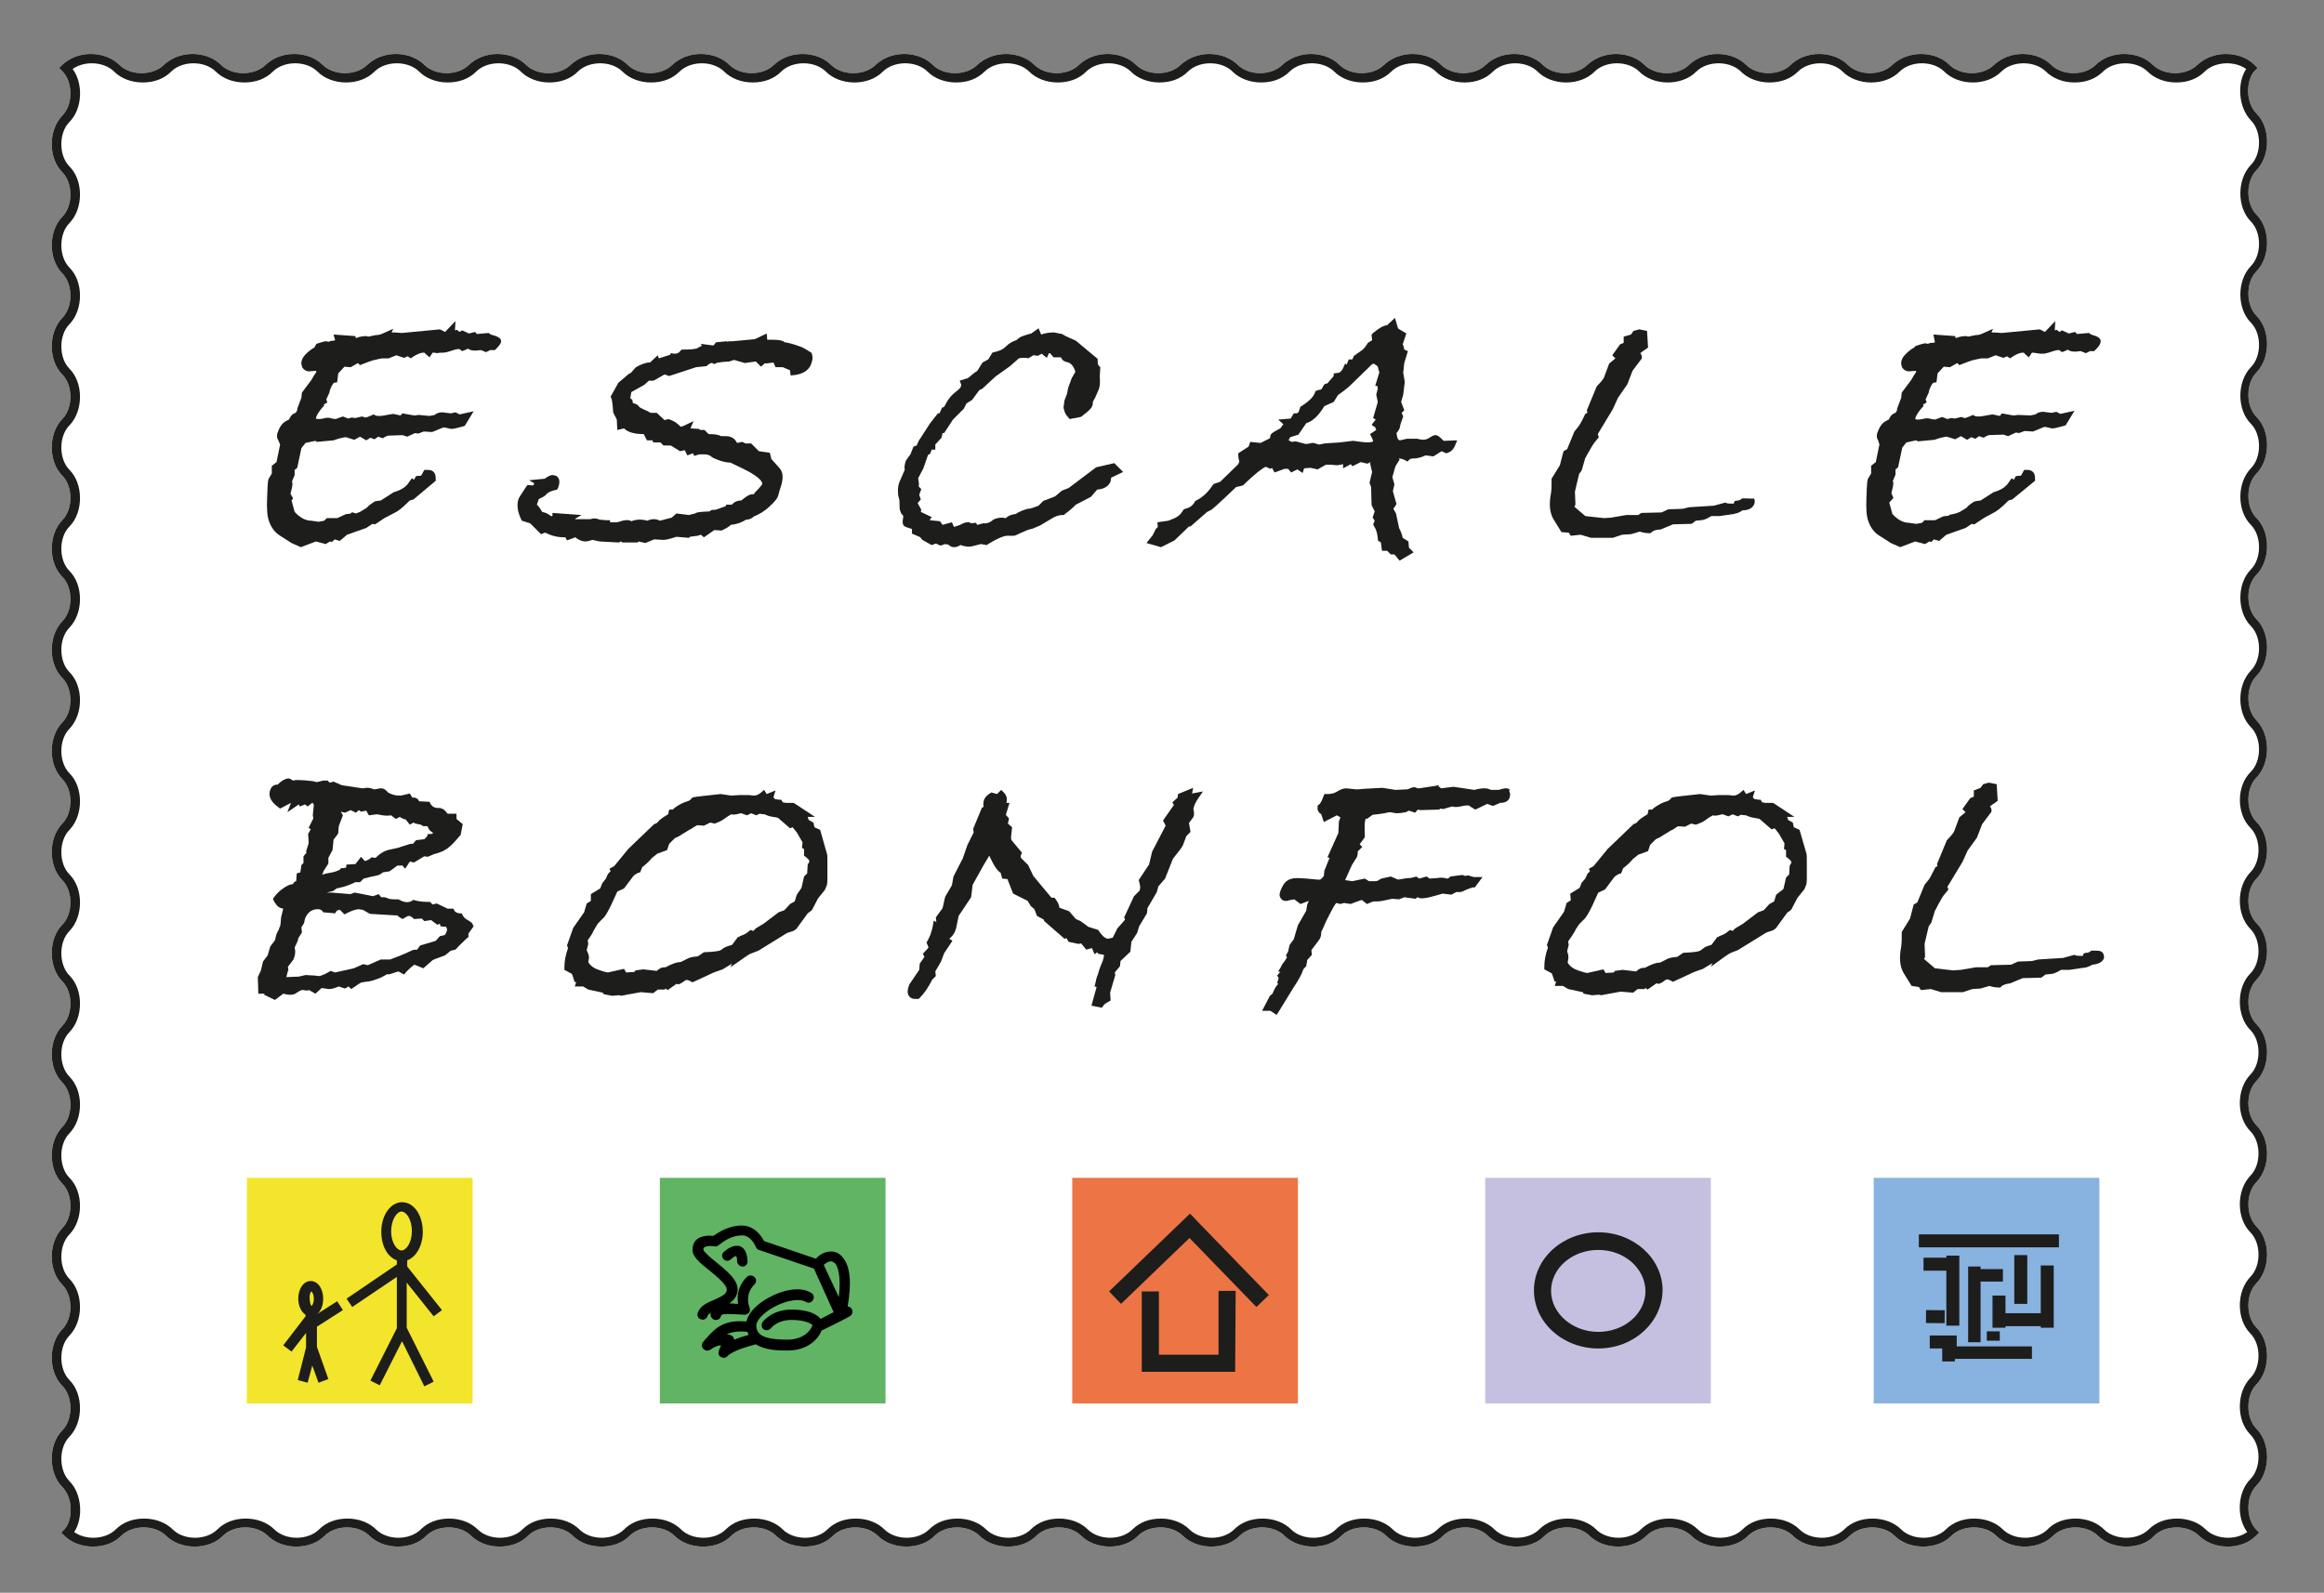 <?xml version="1.0" encoding="utf-8"?>
<!-- Generator: Adobe Illustrator 23.0.2, SVG Export Plug-In . SVG Version: 6.00 Build 0)  -->
<svg version="1.1" id="Calque_1" xmlns="http://www.w3.org/2000/svg" xmlns:xlink="http://www.w3.org/1999/xlink" x="0px" y="0px"
	 viewBox="0 0 448 307.1" style="enable-background:new 0 0 448 307.1;" xml:space="preserve">
<rect x="0" y="0" width="448" height="307.1" fill="#808080" stroke="none"/>
<style type="text/css">
	.st0{fill:#FFFFFF;}
	.st1{fill:#F2E52B;}
	.st2{fill:#C6C0E0;}
	.st3{fill:#ED7444;}
	.st4{fill:#1D1D1B;}
	.st5{fill:#60B464;}
	.st6{fill:#88B2DF;}
</style>
<title>Logo</title>
<desc>Created with Sketch.</desc>
<g>
	<path class="st0" d="M435,138.9c-2.1-2.1-2.1-6.5,0-8.6c2.7-2.8,2.7-8.2,0-10.9c-2.1-2.1-2.1-6.5,0-8.6c2.7-2.8,2.7-8.2,0-10.9
		c-2.1-2.1-2.1-6.5,0-8.6c2.7-2.8,2.7-8.2,0-10.9c-2.1-2.1-2.1-6.5,0-8.6c2.7-2.8,2.7-8.2,0-10.9c-2.1-2.1-2.1-6.5,0-8.6
		c2.7-2.8,2.7-8.2,0-10.9c-2.1-2.1-2.1-6.5,0-8.6c2.7-2.8,2.7-8.2,0-10.9c-2.2-2.2-2-6.5-0.4-8.2l0.6-0.6l-0.6-0.6
		c-1.3-1.3-3.3-2.1-5.5-2.1c-2.2,0-4.1,0.8-5.5,2.1c-1,1-2.6,1.6-4.3,1.6c-1.7,0-3.3-0.6-4.3-1.6c-1.3-1.3-3.3-2.1-5.5-2.1
		c-2.2,0-4.2,0.8-5.5,2.1c-1,1-2.6,1.6-4.3,1.6c-1.7,0-3.3-0.6-4.3-1.6c-1.3-1.3-3.3-2.1-5.5-2.1c-2.2,0-4.1,0.8-5.5,2.1
		c-1,1-2.6,1.6-4.3,1.6c-1.7,0-3.3-0.6-4.3-1.6c-1.3-1.3-3.3-2.1-5.5-2.1c-2.1,0-4.1,0.8-5.5,2.1c-1,1-2.6,1.6-4.3,1.6
		c-1.7,0-3.3-0.6-4.3-1.6c-1.3-1.3-3.3-2.1-5.5-2.1c-2.2,0-4.2,0.8-5.5,2.1c-1,1-2.6,1.6-4.3,1.6c-1.7,0-3.3-0.6-4.3-1.6
		c-1.3-1.3-3.3-2.1-5.5-2.1c-2.2,0-4.1,0.8-5.5,2.1c-1,1-2.6,1.6-4.3,1.6c-1.7,0-3.3-0.6-4.3-1.6c-1.3-1.3-3.3-2.1-5.5-2.1
		c-2.1,0-4.1,0.8-5.5,2.1c-1,1-2.6,1.6-4.3,1.6c-1.7,0-3.3-0.6-4.3-1.6c-1.3-1.3-3.3-2.1-5.5-2.1c-2.2,0-4.1,0.8-5.5,2.1
		c-1,1-2.6,1.6-4.3,1.6c-1.7,0-3.3-0.6-4.3-1.6c-1.3-1.3-3.3-2.1-5.5-2.1c-2.2,0-4.1,0.8-5.5,2.1c-1,1-2.6,1.6-4.3,1.6
		c-1.7,0-3.3-0.6-4.3-1.6c-1.3-1.3-3.3-2.1-5.5-2.1c-2.1,0-4.1,0.8-5.5,2.1c-1,1-2.6,1.6-4.3,1.6c-1.7,0-3.3-0.6-4.3-1.6
		c-1.3-1.3-3.3-2.1-5.5-2.1c-2.1,0-4.1,0.8-5.5,2.1c-1,1-2.6,1.6-4.3,1.6c-1.7,0-3.3-0.6-4.3-1.6c-1.3-1.3-3.3-2.1-5.5-2.1
		c-2.2,0-4.1,0.8-5.5,2.1c-1,1-2.6,1.6-4.3,1.6c-1.7,0-3.3-0.6-4.3-1.6c-1.3-1.3-3.3-2.1-5.5-2.1c-2.1,0-4.1,0.8-5.5,2.1
		c-1,1-2.6,1.6-4.3,1.6c-1.7,0-3.3-0.6-4.3-1.6c-1.3-1.3-3.3-2.1-5.5-2.1c-2.2,0-4.1,0.8-5.5,2.1c-1,1-2.6,1.6-4.3,1.6
		c-1.7,0-3.3-0.6-4.3-1.6c-1.3-1.3-3.3-2.1-5.5-2.1c-2.2,0-4.1,0.8-5.5,2.1c-1,1-2.6,1.6-4.3,1.6c-1.7,0-3.3-0.6-4.3-1.6
		c-1.3-1.3-3.3-2.1-5.5-2.1c-2.2,0-4.1,0.8-5.5,2.1c-1,1-2.6,1.6-4.3,1.6c-1.7,0-3.3-0.6-4.3-1.6c-1.3-1.3-3.3-2.1-5.5-2.1
		c-2.2,0-4.1,0.8-5.5,2.1c-1,1-2.6,1.6-4.3,1.6c-1.7,0-3.3-0.6-4.3-1.6c-1.3-1.3-3.3-2.1-5.5-2.1c-2.2,0-4.1,0.8-5.5,2.1
		c-1,1-2.6,1.6-4.3,1.6c-1.7,0-3.3-0.6-4.3-1.6c-1.3-1.3-3.3-2.1-5.5-2.1c-2.2,0-4.1,0.8-5.5,2.1c-1,1-2.6,1.6-4.3,1.6
		c-1.7,0-3.3-0.6-4.3-1.6c-1.3-1.3-3.3-2.1-5.5-2.1c-2.2,0-4.1,0.8-5.5,2.1c-1,1-2.6,1.6-4.3,1.6c-1.7,0-3.3-0.6-4.3-1.6
		c-1.3-1.3-3.3-2.1-5.5-2.1c-2.2,0-4.1,0.8-5.5,2.1c-1,1-2.6,1.6-4.3,1.6c-1.7,0-3.3-0.6-4.3-1.6c-1.3-1.3-3.3-2.1-5.5-2.1
		c-2.2,0-4.1,0.8-5.5,2.1l-0.6,0.6l0.6,0.6c2.1,2.1,2.1,6.5,0,8.6c-2.7,2.8-2.7,8.2,0,10.9c2.1,2.1,2.1,6.5,0,8.6
		c-2.7,2.8-2.7,8.2,0,10.9c2.1,2.1,2.1,6.5,0,8.6c-2.7,2.8-2.7,8.2,0,10.9c2.1,2.1,2.1,6.5,0,8.6c-2.7,2.8-2.7,8.2,0,10.9
		c2.1,2.1,2.1,6.5,0,8.6c-2.7,2.8-2.7,8.2,0,10.9c2.1,2.1,2.1,6.5,0,8.6c-2.7,2.8-2.7,8.2,0,10.9c2.1,2.1,2.1,6.5,0,8.6
		c-2.7,2.8-2.7,8.2,0,10.9c2.1,2.1,2.1,6.5,0,8.6c-2.7,2.8-2.7,8.2,0,10.9c2.1,2.1,2.1,6.5,0,8.6c-2.7,2.7-2.7,8.2,0,10.9
		c2.1,2.1,2.1,6.5,0,8.6c-2.7,2.8-2.7,8.2,0,10.9c2.1,2.1,2.1,6.5,0,8.6c-2.7,2.8-2.7,8.2,0,10.9c2.1,2.1,2.1,6.5,0,8.6
		c-2.7,2.8-2.7,8.2,0,10.9c2.1,2.1,2.1,6.5,0,8.6c-2.7,2.8-2.7,8.2,0,10.9c2.1,2.1,2.1,6.5,0,8.6c-2.7,2.7-2.7,8.2,0,10.9
		c2.2,2.2,2,6.5,0.4,8.2l-0.6,0.6l0.6,0.6c1.3,1.3,3.3,2.1,5.5,2.1c2.2,0,4.1-0.7,5.5-2.1c1-1,2.6-1.6,4.3-1.6
		c1.7,0,3.3,0.6,4.3,1.6c1.3,1.3,3.3,2.1,5.5,2.1c2.2,0,4.1-0.7,5.5-2.1c1-1,2.6-1.6,4.3-1.6c1.7,0,3.3,0.6,4.3,1.6
		c1.3,1.3,3.3,2.1,5.5,2.1c2.2,0,4.1-0.7,5.5-2.1c1-1,2.6-1.6,4.3-1.6c1.7,0,3.3,0.6,4.3,1.6c1.3,1.3,3.3,2.1,5.5,2.1
		c2.2,0,4.1-0.7,5.5-2.1c1-1,2.6-1.6,4.3-1.6c1.7,0,3.3,0.6,4.3,1.6c1.3,1.3,3.3,2.1,5.5,2.1c2.2,0,4.1-0.7,5.5-2.1
		c1-1,2.6-1.6,4.3-1.6c1.7,0,3.3,0.6,4.3,1.6c1.3,1.3,3.3,2.1,5.5,2.1c2.2,0,4.1-0.7,5.5-2.1c1-1,2.6-1.6,4.3-1.6
		c1.7,0,3.3,0.6,4.3,1.6c1.3,1.3,3.3,2.1,5.5,2.1c2.2,0,4.1-0.7,5.5-2.1c1-1,2.6-1.6,4.3-1.6c1.7,0,3.3,0.6,4.3,1.6
		c1.3,1.3,3.3,2.1,5.5,2.1s4.1-0.7,5.5-2.1c1-1,2.6-1.6,4.3-1.6c1.7,0,3.3,0.6,4.3,1.6c1.3,1.3,3.3,2.1,5.5,2.1
		c2.2,0,4.1-0.7,5.5-2.1c1-1,2.6-1.6,4.3-1.6c1.7,0,3.3,0.6,4.3,1.6c1.3,1.3,3.3,2.1,5.5,2.1c2.2,0,4.1-0.7,5.5-2.1
		c1-1,2.6-1.6,4.3-1.6c1.7,0,3.3,0.6,4.3,1.6c1.3,1.3,3.3,2.1,5.5,2.1c2.2,0,4.1-0.7,5.5-2.1c1-1,2.6-1.6,4.3-1.6
		c1.7,0,3.3,0.6,4.3,1.6c1.3,1.3,3.3,2.1,5.5,2.1c2.2,0,4.1-0.7,5.5-2.1c1-1,2.6-1.6,4.3-1.6c1.7,0,3.3,0.6,4.3,1.6
		c1.3,1.3,3.3,2.1,5.5,2.1c2.2,0,4.1-0.7,5.5-2.1c1-1,2.6-1.6,4.3-1.6c1.7,0,3.3,0.6,4.3,1.6c1.3,1.3,3.3,2.1,5.5,2.1
		c2.2,0,4.1-0.7,5.5-2.1c1-1,2.6-1.6,4.3-1.6s3.3,0.6,4.3,1.6c1.3,1.3,3.3,2.1,5.5,2.1c2.2,0,4.1-0.7,5.5-2.1c1-1,2.6-1.6,4.3-1.6
		c1.7,0,3.3,0.6,4.3,1.6c1.3,1.3,3.3,2.1,5.5,2.1c2.1,0,4.1-0.7,5.5-2.1c1-1,2.6-1.6,4.3-1.6c1.7,0,3.3,0.6,4.3,1.6
		c1.3,1.3,3.3,2.1,5.5,2.1c2.2,0,4.1-0.7,5.5-2.1c1-1,2.6-1.6,4.3-1.6c1.7,0,3.3,0.6,4.3,1.6c1.3,1.3,3.3,2.1,5.5,2.1
		c2.2,0,4.1-0.7,5.5-2.1c1-1,2.6-1.6,4.3-1.6c1.7,0,3.3,0.6,4.3,1.6c1.3,1.3,3.3,2.1,5.5,2.1s4.1-0.7,5.5-2.1c1-1,2.6-1.6,4.3-1.6
		c1.7,0,3.3,0.6,4.3,1.6c1.3,1.3,3.3,2.1,5.5,2.1c2.1,0,4.1-0.7,5.5-2.1c1-1,2.6-1.6,4.3-1.6c1.7,0,3.3,0.6,4.3,1.6
		c1.3,1.3,3.3,2.1,5.5,2.1s4.1-0.7,5.4-2.1c1-1,2.6-1.6,4.3-1.6c1.7,0,3.3,0.6,4.3,1.6c1.3,1.3,3.3,2.1,5.5,2.1
		c2.2,0,4.1-0.7,5.5-2.1l0.6-0.6L435,295c-2.1-2.1-2.1-6.5,0-8.6c2.7-2.7,2.7-8.2,0-10.9c-2.1-2.1-2.1-6.5,0-8.6
		c2.7-2.8,2.7-8.2,0-10.9c-2.1-2.1-2.1-6.5,0-8.6c2.7-2.8,2.7-8.2,0-10.9c-2.1-2.1-2.1-6.5,0-8.6c2.7-2.8,2.7-8.2,0-10.9
		c-2.1-2.1-2.1-6.5,0-8.6c2.7-2.8,2.7-8.2,0-10.9c-2.1-2.1-2.1-6.5,0-8.6c2.7-2.8,2.7-8.2,0-10.9c-2.1-2.1-2.1-6.5,0-8.6
		c2.7-2.8,2.7-8.2,0-10.9c-2.1-2.1-2.1-6.5,0-8.6C437.7,147.1,437.7,141.7,435,138.9z"/>
	<rect x="47.6" y="227.1" class="st1" width="43.5" height="43.5"/>
	<rect x="286.3" y="227.1" class="st2" width="43.5" height="43.5"/>
	<rect x="206.7" y="227.1" class="st3" width="43.5" height="43.5"/>
	<g>
		<path class="st4" d="M94.6,64.5l-0.4-0.3l-2.3,0.2L91.6,64l-1.2,0.3l-1.3-0.6L88.6,64l-0.5-0.4l-0.4,0.1c0,0,0,0,0,0l0.1-1.8
			l-2,2.1l-1-0.5l-7.3,0.7l-1.4-0.1c-0.2,0-0.4,0-0.6,0l0.3-0.7l-1.8,0.8c-0.8,0.4-1.2,0.4-1.5,0.4l-1.5,0.3l-0.4-0.1
			c-0.6,0-1.3,0.1-2,0.4l-0.1-0.4l-4.2-0.3l0.3,1.1c0,0-0.2,0.1-0.5,0.1c-0.3,0-0.5,0.1-0.8,0.2c-0.1,0-0.3-0.1-0.4-0.1
			c-0.2,0-0.4,0-1.9,0.5L60.6,67c-0.1,0.1-0.2,0.1-0.3,0.2l-0.2,0.1c-1.1,0.8-1.7,1.5-1.9,2.1c-0.2,0.5-0.1,1,0.1,1.5
			c0.3,0.4,0.7,0.7,1.3,0.7l1.3-0.1l0.1,0.2c-0.3,0.4-0.6,0.9-1,1.6l-1.8,2.4l-0.1,1l-0.8,2.1l0,0.3l-0.3,0.5
			c-0.7,0.2-1,0.7-1.2,1.1l-0.1,0.2c-0.1,0-0.2,0.1-0.4,0.2c-0.7,0.3-1.3,1-1.7,2.1c-0.2,0.4-0.3,1-0.1,1.4c0.1,0.1,0.2,0.5,0.5,1.1
			l-0.7,3.4l-0.9,0.7v1.5l-0.6,1c-0.1,0.2-0.2,0.4-0.3,3.6c-0.1,2.2,0,3.7,0.4,4.7c0.4,1.1,1,1.9,1.8,2.5l2.5,1.6l1.8,0.8l2.9-1.1
			l1.9,0.5l0.8-0.5l0.4,0.1l0.5-0.5l1,0.3l1.4-1.2l3.7-1.3l1.2-0.8l0.5,0.1l1.8-1.2l2.3-1.2c0.3-0.2,0.9-0.5,2.6-2.2l0.7-0.2
			l4.3-3.6l0-0.4c0-0.6-0.1-1-0.4-1.3c-0.2-0.2-0.5-0.4-1.1-0.4h-0.7l-0.6,1.1l-1,0.1l-0.4,0.7l-0.4-0.3l-0.5,0.7
			c-0.6,1-1.6,1.6-3,2l-2.5,1.6l-0.8,0.1l-0.4,0.1c-0.6,0.4-1.2,0.8-1.5,1.2l-1.3,0.8c-0.3,0.1-0.5,0.2-0.8,0.3L68,98.8l-0.2,0
			l-0.2,0.2c0,0-0.2,0.1-0.7,0.1l-0.4,0.1c-1.2,0.6-1.5,0.7-1.5,0.7c-0.2,0-0.5,0-1,0h-1l-0.5,0.5c-0.9,0.2-1.2,0.2-1.1,0.2
			l-1.4-0.2c-1.1,0-2.2-0.6-3.2-1.7l-0.6-2.2l0.3-0.4l-0.5-0.9c0.5-1.9,0.4-2,0.3-2.3l0-0.1l0.5-1.2l0-1l0.5-0.4l0.8-3.8l0.8-1
			c0.9-0.2,1.5-0.3,1.9-0.4l0.3,0.2l3.2-0.3l0.9-0.3c0.8-0.2,1.2-0.3,1.4-0.3c0.1,0,0.2,0,0.1,0l1.6,0.5l1.1-0.6l1.2,0.7l0.8-0.5
			l0.8,0.3l0.7-0.5l0.9,0.3l0.3-0.2c0.4-0.2,0.6-0.3,0.7-0.3l2.8-0.1l0.9,0.3l1.5-0.7l0.6,0.1l1.1-0.4l1.6,0.1l2.2-0.9
			c0.2,0,0.4,0.1,0.6,0.1c0.4,0.1,0.7,0.2,0.9,0.2c0.5,0,1.2-0.2,2.3-0.5l0.3-0.1l1.7-2.8l-2.7,0.6l-0.8-0.4l-0.9,0.2l-1.6-0.2
			c-0.7,0-1.2,0.2-1.5,0.5l-1,0.2L80.7,80L80,80.1c-0.1,0-0.4,0-1.9-0.3l-0.5-0.1L77.3,80c0,0-0.1,0.1-0.1,0.1l-1.4-0.3l-1.2,0.2
			c-0.3,0.1-0.7,0.1-1.2,0.2l-0.3,0c-0.3,0-0.5,0-0.7-0.1l-0.4-0.2l-0.4,0.2c-0.7,0.3-1,0.4-1.2,0.4l-0.6-0.2l-1.3,0.3l-0.7-0.1
			l-0.7,0.2l-1-0.4l-1.4,0.5c-0.2,0-0.5-0.1-0.7-0.1c-0.5-0.2-1.1-0.2-1.7,0c-0.6,0.1-0.7,0.1-0.8,0.1c-0.5,0-0.6-0.1-0.6-0.1
			c0,0,0-0.2,0.1-0.4c0.2-0.5,0.6-1.1,1.2-1.8l0.3-0.3L62.4,78l0.7-0.4l-0.2-0.6l0.6-1.3l0.1-0.5c0.5-1.3,0.8-1.4,0.8-1.4l0.6-0.1
			l0.2-1.7l1.2-1.3l1.2,0.1l1.4-0.8l0.4,0.4l0.5-0.2c1-0.4,1.6-0.6,1.9-0.7c0.5-0.1,1.2-0.3,1.8-0.4h1.3l1.5-0.6l1.5,0.5l0.7-0.3
			l0.6,0.4l0.4-0.3c0.8-0.5,1.5-0.8,2-0.8c0.2,0,0.3,0,0.4,0.2l0.8,0.7l0.6-0.9c0.2,0,0.5,0,0.9,0.1C84.6,68,85,68,85.3,68
			c0.2,0,0.7,0,1.8-0.4c0.9-0.3,1.2-0.3,1.3-0.3c0.1,0,0.2,0,0.3,0.1l0.4,0.3l0.5-0.2c0.3-0.1,0.5-0.2,0.6-0.3
			c0.4,0.4,1.2,0.4,1.5,0.4l1-0.1l1,0.4l0.8-0.4h0.9l0.2-0.2c0.3-0.3,0.6-0.6,0.9-1.1l0.1-0.3C96.7,65.1,95.7,64.8,94.6,64.5z"/>
		<path class="st4" d="M154.2,66.8c-1.1-0.4-2.1-0.7-2.9-0.8c-0.5-0.4-1.3-0.5-2.7-0.5h-0.4c-0.2,0-0.3,0-0.3,0h0l-0.1-1.2l-2.3,1.1
			l-4.3,0.4h-0.4c-0.2,0-0.4,0-0.6,0.1l-0.1-0.1L138,66l-0.2,0.3c-0.2,0.3-0.3,0.3-0.4,0.3l-2.3-0.3l0.2,0.4c-0.1,0-0.2,0.1-0.3,0.1
			l-0.7,0.4c-0.9,0.2-1.8,0.2-2.5,0.2h-0.4l-0.3,0.3c-0.1,0.2-0.4,0.5-1.1,0.5l-0.7-0.1l-0.1,0.3l-2.2,0.7l-0.2-0.6l-1.5,1.4l-0.4,0
			c-0.5,0.1-1.3,0.3-2.3,0.9l-0.3,0.3c-0.4,0.5-0.7,0.9-1.1,1l-2,1.7l-1.5,2.7l0.2,0.4c0,0.1,0.2,0.6,0.3,2.6l0.7,1.4l0.1,2l1.3-0.3
			c0.7,0.7,1.9,1.1,3.8,1.1l0.6,1.2h1.1l0.1,0.4h1.4l0.6,0.6h1.4l1.8,1.1l0.9-0.2l0.5,1l1.1-0.4l0.2,0.5l0.7-0.2
			c0.2-0.1,0.6-0.1,1.2-0.1c0.7,0,1.2,0.2,1.5,0.5l0.3,0.2c1.3,0.6,2.4,0.9,3.3,0.9l2.5,1.2c3.9,1.9,3.7,2.9,3.6,3
			c0,0-0.2,0.4-1.4,1.6l-0.2,0.3c0,0-0.1,0-0.3,0c-0.4,0-0.8,0.2-1.6,0.8l-0.5,0.4l0,0c-0.9,0-1.5,0.4-1.8,0.8H140l-0.1,0.3l-2,0.7
			l-0.4,0c-0.3,0-0.5,0.1-0.7,0.3c-2.3,0.1-2.5,0.2-2.8,0.4l-1.2,0.3l-2.4-0.3l-0.9,0.8l-2.3,0.6c-0.7-0.4-1.6-0.4-2.4,0
			c-1.1-0.3-2.1-0.3-3.1,0.1c-0.6-0.4-1.5-0.2-2.7,0.2l0,0l-1.2,0l-0.2,0l0-0.4l-0.8,0c-0.9-0.1-1.2-0.1-1.2-0.1c0,0,0,0,0,0
			c-0.6-0.3-1.2-0.3-1.8-0.1h-2.9l0-0.1l1.2-0.7l-5.6-0.4l0,0.6l-0.3,0c-0.5-0.4-0.9-0.6-1.3-0.7l-0.4-0.1c-0.3-0.6-0.6-1-1-1.4
			l0.3-0.9l0-0.1c0.1-0.1,0.3-0.2,0.5-0.3c0.5-0.2,0.9-0.5,1.1-0.8c0.5-0.4,1.1-0.6,1.6-0.7l0.4-0.1l0.2-0.4c0.2-0.5,0.4-1.3,0-1.9
			c-0.1-0.2-0.5-0.5-1.1-0.5c-0.4,0-0.8,0.2-1.5,0.7l-3,0.3l1,0.6c-0.1,0.2-0.2,0.4-0.3,0.4l-1-0.1l-0.3,0.4c-1,1.5-1.3,2-1.4,2.2
			c-0.4,1-0.3,2.4,0.4,3.9l0.2,0.4l1.6,0.5l2.1,2.1l0.5-0.2c0.1,0,0.2-0.1,0.2-0.1c0.1,0,0.4,0.1,1,0.4c0.8,0.3,1.7,0.5,2.7,0.5h0.3
			l0.3,0.6l1.6-0.6c0.6,0.5,1.3,0.8,1.9,0.8c0.4,0,0.8-0.1,1.4-0.3l1.4,0.3l3.7,0.2l0.4-0.2l0.3,0.2h2.9l0.2-0.2c0,0,0,0,0,0
			l1.3,0.3l1.7-0.7l1.8,0.1c0.3,0,1-0.1,2.5-0.6l2.4,0.2l0.2-0.2c0.1,0,0.5-0.1,1.5-0.2l0.6-0.2l0.6,0.5l2-1.4l1.4,0.1l0.2-0.1
			c0.6-0.3,1.2-0.6,1.6-1c1-0.1,2-0.4,2.9-1c0.6,0,1.1-0.2,1.5-0.6c1-0.4,2-1,2.9-1.8c1.3-1.2,1.7-1.8,1.8-2.2l0.3-1.1
			c0.7-1.9,0.8-3.3,0-4.2l-1.6-1.8l-0.3-1.2l-2.1-0.3l-1.5-1.5h-1.1l-0.6-0.3l-1,0.2c-0.1-0.1-0.1-0.1-0.2-0.3c-0.3-0.5-0.9-1-2-1
			c-0.4,0-0.7,0-0.9,0c-0.5-0.3-1.3-0.4-2.4-0.4l-0.8-0.8h-0.8l-0.3-0.2l-1.6-0.1l0.6-1.4l-1.9,0.9c-0.3,0.1-0.5,0.2-0.5,0.2
			c0,0-0.2-0.1-0.5-0.4c-0.5-0.5-1.1-0.8-1.7-1l-0.2-0.1l-0.8,0.2l-1.5-1.4h-1.2l-0.5-0.3c-1.2-0.5-1.4-0.7-1.5-0.7l-0.6-0.6
			l-0.8-0.3l-0.1-0.6l-0.4-0.3c0.1-0.4,0.1-0.8,0.2-1.2l0,0l2.5-1.4l0.9-0.8h0.9l2.1-1.2l0.9,0.3l5.2-1.7l2-0.2l0.2-0.2
			c0.4-0.3,0.6-0.4,0.7-0.4c0.1,0,0.2,0,0.2,0l0.4,0.2l0.4-0.2c0,0,0.5-0.2,2.5-0.3l0.9-0.3l2.1,0.6l2.1-0.3l1,1l0.8-0.7l0.1,0.1
			l1.5-0.2l0.4,0.9h1.4l1.4,0.6l0.1,1l0.9-0.1c2-0.3,2.8-1.3,3.1-2.2c0.3-0.8,0.3-1.5,0-2.1C156,67.8,155.3,67.2,154.2,66.8z"/>
		<path class="st4" d="M211.3,90.1l-5.3,4l-1.3,0.5l-1.3,1.1c-1.5,0.6-2,0.8-2.1,0.8l-0.2,0.1l-0.9,0.9c-1.5,0.6-1.9,0.6-1.9,0.6
			l-0.2,0c-1,0.3-1.7,0.6-2.3,1c-0.8,0.1-1.4,0.3-1.9,0.8c-0.3,0-0.5-0.1-0.6-0.1c-0.9,0-1.7,0.2-2.2,0.7c-0.3,0.2-0.7,0.4-1.2,0.4
			h-0.4l-1.1,0.3l-0.3-0.4l-1,0.1l-0.2-0.2h-0.4c-0.4,0-0.9,0.2-1.4,0.5l-1.2,0.4l-0.4-0.9l-1.8,0.5l-0.5-0.7l-2-0.2l0.4-0.6l-2.1-1
			l0.1-0.4l-0.7-1.3l0.6-0.7l-0.3-0.9l0.4-1.1l-0.5-0.5c0.1-0.4,0-1-0.1-1.6l1-1.9l0.9-2.6l0.4-0.2l0.3-0.8h0.7l0-1l1.2-1.3l0.2-0.9
			h0.3l1.7-2.6l2.1-2.1l0.5-1l1.1-0.7l1.4-1.9l0.5-0.2l2.6-2.4l2.8-2l1.7-1.5c0.3-0.1,0.5-0.1,0.8-0.1c0.5,0,0.6,0,0.7,0l0.3,0.1
			l1-0.6l0.9,0.1l0.7-0.4l1,0.8l0.4-0.9c0,0,0.1,0,0.2,0l0.7,0.8h1.4c0,0,0,0,0,0l0.2,0.3c0.2,0.4,0.6,0.5,0.9,0.6
			c0.6,0.1,1.3,0.5,1.7,1.9l-0.7,1.2l-0.7,1.9l-0.2,1.1l-0.5,1.3c0,0.2-0.1,0.5-0.1,0.8c-0.1,0.4-0.1,0.8,0,0.9l0.1,0.4
			c0.1,0.4,0.3,0.6,0.4,0.8l0.6,0.7l2.1-0.4l0.2-0.1c0.2-0.2,0.5-0.4,1-0.8c0.7-0.6,0.9-0.9,1-1.1l0.2-0.6l-0.1-0.1
			c0.1-0.3,0.3-0.7,0.5-1l0.7-1.6c0.2-0.5,0.3-1.3,0.2-2.5l0.1-1.8l-0.3-0.3c-0.2-0.2-0.2-0.5-0.2-0.9l0-0.4l-4.2-3.5l-2-0.9
			c-0.3-0.2-0.5-0.3-0.7-0.4l-1.5-0.3c-0.8,0-1.7,0.1-2.5,0.4l-0.5-1.2l-1.4,1l-0.4,0.1c-1.4,0.4-1.8,0.6-2,0.8l-0.5,0.4
			c-0.7,0.2-1.4,0.6-2.1,1.3c-0.5,0.5-1.2,0.8-2.2,1l-0.3,0.1l-0.8,1.3l-1.1,0.6l-1,1.6c-0.5,0.3-1.1,0.8-1.8,1.4l-1.6,0.5l0.3,0.8
			c0,0,0,0.1-0.1,0.4c0,0-0.1,0.3-0.9,0.9c-0.8,0.6-1.4,1.3-1.9,2.2c-0.3,0.7-0.5,0.8-0.5,0.8l-0.3,0.1l-0.5,1.1l-0.3,0l-1.5,1.9
			l-2.2,3.4l-0.4,0.9l-0.6,0.2l-0.6,1.5l-0.8,1.1l-0.1,0.2c-0.2,0.6-0.3,1.1-0.2,1.7l-1,2.3c-0.2,0.5-0.3,1-0.3,1.6
			c0,0.6,0,1.1,0.2,1.6c0.1,0.3,0.1,0.6,0.1,1c0,0.5,0,1,0.1,1.3c0.1,0.4,0.3,0.8,0.6,1c0,0,0,0.1,0,0.4c-0.1,0.6-0.3,1.5,0.5,1.8
			c0.1,0,0.5,0.2,1.2,0.4l0,0.9l0.5,0.2c1,0.4,1.1,0.5,1.1,0.5l0.4,0.5l1.8,1l0.8-0.3l0.9,0.4l0.3-0.1c0.3-0.1,0.5-0.1,0.4-0.2
			l0.8,0.1c0.4,0.4,0.8,0.5,1.1,0.5c0.4,0,0.8-0.1,1.2-0.4c0.1,0,0.2,0,0.4,0.1c0.4,0.1,0.8,0.2,1.2,0.2c0.2,0,0.6,0,1.6-0.3
			l0.8-0.2l1.1,0.2l0.3-0.2c2.1-1.3,3.2-1.6,3.7-1.6h0.5c0.3,0,0.5,0,0.7,0c0.2,0,0.5-0.1,1.5-0.6c0.7-0.3,1.1-0.5,1.5-0.6
			c0.4-0.1,0.8-0.2,1.2-0.4c0.4-0.2,0.8-0.3,1.1-0.5c0.3-0.2,1-0.6,2-1.2c0.8-0.5,1.5-0.7,2.1-0.7h0.3l0.2-0.2
			c0.7-0.5,1.4-1.1,2.1-1.8l2.9-1.5l1.2-1.4c1.3-0.1,2.2-0.6,2.6-1.6l0.1-0.7l2.3-1.1l-1.7-1.7L211.3,90.1z"/>
		<path class="st4" d="M276.7,83.9c-0.3,0-0.5,0.1-1.3,0.6c-0.5,0.3-1.1,0.4-2.2,0.1l-0.1,0l-1.9,0l-1.3,0.3c-0.5,0-0.6-0.7-0.7-1.4
			c0.3-0.3,0.4-0.6,0.6-0.9l0.2-0.9l0.5-1.4l-0.3-0.7l0.5-0.5l-0.6-1.6l0.4-1.4l0.3-2.5l-0.3-1.7l0.2-1.9l0.7-2.3l-0.7-0.3
			c-0.1-0.4-0.1-0.7-0.3-1l0.7-2.1l-1.5-0.9c-0.1-0.1-0.1-0.1-0.1-0.1l-0.6-2l-1.5,1.4c-0.8,0.1-1.6,0.6-2.7,1.5l-0.3,0.3l0.1,1.1
			l-0.8,0.5l-0.2,0.3c-0.3,0.5-0.7,1-1.2,1.3c-0.6,0.4-1,0.7-1.1,0.8l-0.2,0.1l-0.3,0.7H260l-0.4,1l-0.3-0.2l-0.4,0.9
			c-0.4,0.8-0.8,0.9-1,0.9l-0.8,0.1l0,0.5l-1.2,1.4l-0.6,0.2l-0.6,1l-0.6,0.1l-0.5,0.2l-0.2,0.5c-0.2,0.5-0.8,1.3-2.5,2.4l-0.2,0.1
			l-0.4,1.1c-0.1,0.1-0.3,0.2-0.5,0.2l-0.4,0l-0.6,1l-2.4,0.2l1,0.9c-0.2,0.2-0.4,0.5-0.5,0.7l-0.3,0.2c-1.3,0.7-1.6,0.9-1.7,1.3
			l-0.1,0.5l0,0l0,0l-1.8,0.9l-2-0.2l-0.3,0.9l-2,1.3l0,0.4c0,0.4,0.1,0.8,0.2,1.2l-0.2,0.5l-3.5,3.4l-1.2,0.4l-0.2,0.2
			c-0.9,1.4-2,2.4-3.2,3l-0.2,0.1l-0.1,0.2c-0.4,0.7-1,1.1-1.8,1.3l-0.3,0.1l-0.2,0.3c-0.4,0.7-1,1.2-1.8,1.5l-1,0.4l-2.1,0.3
			l0.1,0.9l-0.4,0.4l-0.6,1.2l-1.2,1.5l2.8,0.8l2.6-1.3l2.8-2.7h0.3l3.2-2.8l0.6-0.3c0.3-0.1,1-0.7,5-4.5l1.3-0.3l0.2-0.2
			c2.3-2.2,3.5-3.1,4.2-3.4l0.9,0.4l0.3-0.2l0.5,0.9l1.9-0.7h0.7l0.6,0.7l1.2-0.6l1,0.7l0.3-0.9l1.2-0.1l1.4,0.3l1.6-0.9l1,0l1,0.1
			c0.4,0,0.9-0.1,1.3-0.2l0,0.8l1.5-0.8l0.3,0.4l1.6-0.8l1.3,0.3l0.6-0.3l-0.1,0.3l0.1,0.3c0.2,1,0.3,1.3,0.3,1.3l-0.5,2.1l0.3,0.8
			l0.1,3.5l0.6,1.2l-0.4,1.2l0.4,0.6l-0.3,0.7l0.2,0.4c0.4,0.6,0.6,1.3,0.7,2.3l0,0.4l0.6,0.4l0.2,1.6h1l0.7,0.7h0.7l1,1.2l2.7-1.6
			l-0.9-0.9l-0.1-1.2l-1.1-0.7c-0.1-0.5-0.3-1.1-0.7-1.9l-0.6-2.8l-0.5-0.9l0.6-0.9l-0.7-2.5l0.3-1.3l-0.4-1.4l0.6-2.1l0.8-1.3
			l-0.2-0.2c0.3,0,0.8,0.1,1.2,0.3l0.5,0.3l0.4-0.4c0,0,0.2-0.2,0.7-0.2c0.8,0,1.6-0.2,2.4-0.6l1.5,0.2l1.6-1l0.9,0.4l0.3-0.1
			c0.6-0.2,1-0.6,1.3-1.2l0.5-1.2l-2.6,0.1C277.4,84.1,277.1,83.9,276.7,83.9z M264.5,84.5c0.2,0.4,0.2,0.6,0.2,0.6
			c0,0-0.2,0.2-1.2,0.2c-0.4,0-1.2-0.1-2.6-0.3l-0.1,0l-2.5,0.3l-3,0.2l-0.9,0.2c-0.2,0-0.3,0-0.5-0.1c-0.4-0.1-0.6-0.2-0.8-0.2
			c-0.1,0-0.3,0-0.6,0.1c-0.4,0.1-0.6,0.1-0.8,0.1c0,0-0.1,0-0.4-0.1l-1.5-0.4l-0.8,0.1c-0.2-0.1-0.3-0.2-0.6-0.3l0.3-0.6l1.6-0.5
			l1.5-2.2c1.3-0.4,2.4-1.5,3.5-3.3l1.8-0.8l0.8-1.3c1.8-1.3,2.2-1.7,2.4-1.9l3.4-3.3l0.7-0.7l0.4-0.2c0.3,0.2,0.5,0.3,0.6,0.4
			c0.1,0.1,0.2,0.2,0.2,0.2l0,0l0.2,0.8c0.1,0.2,0.1,0.3,0.1,0.3l-0.8,2.6h0.4l0.1,0.5l-0.3,1.2l0.3,1.4l-0.9,3.1l0.5,0.3l-0.8,1
			l0.7,0.5c0,0,0.1,0.2,0.2,0.5l-1.2,0.8L264.5,84.5z"/>
		<path class="st4" d="M336.7,96.1h-0.9l-0.2,0.2c-0.2,0.1-0.4,0.2-0.6,0.2l-0.6,0.1l-0.2,0.5c0,0-0.1,0-0.3,0c-0.5,0-0.8,0-1.1-0.1
			l-0.2-0.1l-2.2,0.6l-4.8,0.3l-1.2,0.3l-2.8,0.1l-1.3,0.6l-3.9,0.1l-0.6,0.4l-2.3,0l-2.9,0.5l-1.4,0.1l0,0l-3.6-0.4l-2.1-1.8
			l0.2-0.4l-0.1-2.5l0.8-3.4l0.5-0.7l0.7-2.4c0.1-0.1,0.3-0.6,0.8-1.4c0.6-1.1,0.9-1.5,1-1.6l0.8-1l-0.2-0.6l2.9-4.8l1-2.2l1.8-2.6
			l1-2.6l1.8-2.4l0-0.2c0-0.1,0-0.5-0.3-0.8c0.2-0.2,0.5-0.4,1.1-0.8l0.4-0.3l-0.2-3.2l-1.5-0.3l-1.1,0.3l-0.5,0.7l-1.4,0.4l0,1.2
			l-0.7,0.3l-1.5,2.1l0.6,0.6l-1.2,1l-1,2.7c0,0-0.2,0.5-1.4,1.7l-1.9,4.6l0.1,0.5l-0.4,0.2l-0.1,0.2c-0.7,1.5-1.1,2.1-1.2,2.2
			l-0.8,1l-1.4,3.4l-0.7,0.4l-0.7,2.7l-1.6,2.6l0,0.2c0,1,0,1.8-0.1,2.5c-0.4,2.1-0.3,3.7,0.4,5l1.6,2.6l1.4,0.1l0.4,0.6l1.9-0.2
			l2,0.6l4.2,0l1.8-0.6l1.7-0.1l1.7-0.5c0.6,0.2,1.2,0.3,1.8,0.3h0.3l0.2-0.2c0.3-0.3,0.9-0.5,1.7-0.5l2.4-1l3.6-0.1l0.8-0.6l1-0.1
			c0.4,0,0.9-0.2,1.3-0.4l0.7-0.4l1.6,0l2.7-0.4c0.5-0.1,0.9-0.2,1.4-0.5c0.1-0.1,0.2-0.1,0.3-0.2c1.5,0,2.1-0.7,2.3-1.3
			c0.1-0.4,0.1-0.7-0.1-1C337.8,96.2,337.2,96.1,336.7,96.1z"/>
		<path class="st4" d="M403.1,64.5l-0.4-0.3l-2.3,0.2L400,64l-1.2,0.3l-1.3-0.6L397,64l-0.5-0.4l-0.4,0.1c0,0,0,0,0,0l0.1-1.8
			l-2,2.1l-1-0.5l-7.3,0.7l-1.4-0.1c-0.2,0-0.4,0-0.6,0l0.3-0.7l-1.8,0.8c-0.8,0.4-1.2,0.4-1.5,0.4l-1.5,0.3l-0.4-0.1
			c-0.6,0-1.3,0.1-2,0.4l-0.1-0.4l-4.2-0.3L373,66c0,0-0.2,0.1-0.6,0.1c-0.3,0-0.5,0.1-0.8,0.2c-0.1,0-0.2-0.1-0.4-0.1
			c-0.2,0-0.4,0-1.9,0.5L369,67c-0.1,0.1-0.2,0.1-0.3,0.2l-0.2,0.1c-1.1,0.8-1.7,1.5-1.9,2.1c-0.2,0.5-0.1,1,0.1,1.5
			c0.3,0.4,0.7,0.7,1.3,0.7l1.3-0.1l0.1,0.2c-0.3,0.4-0.6,0.9-1,1.6l-1.8,2.4l-0.1,1l-0.8,2.1l0,0.3l-0.3,0.5
			c-0.7,0.2-1,0.7-1.2,1.1l-0.1,0.2c-0.1,0-0.2,0.1-0.4,0.2c-0.7,0.3-1.3,1-1.7,2.1c-0.2,0.4-0.3,1-0.1,1.4c0.1,0.1,0.2,0.5,0.4,1.1
			l-0.7,3.4l-0.9,0.7v1.5l-0.6,1c-0.1,0.2-0.2,0.4-0.3,3.6c-0.1,2.2,0,3.7,0.4,4.7c0.4,1.1,1,1.9,1.8,2.5l2.5,1.6l1.8,0.8l2.9-1.1
			l1.9,0.5l0.8-0.5l0.4,0.1l0.5-0.5l1,0.3l1.4-1.2l3.7-1.3l1.2-0.8l0.5,0.1l1.8-1.2l2.2-1.2c0.3-0.2,0.9-0.5,2.6-2.2l0.7-0.2
			l4.4-3.6l0-0.4c0-0.6-0.1-1-0.4-1.3c-0.2-0.2-0.5-0.4-1-0.4h-0.7l-0.6,1.1l-1,0.1l-0.4,0.7l-0.4-0.3l-0.5,0.7c-0.6,1-1.6,1.6-3,2
			l-2.5,1.6l-0.8,0.1l-0.4,0.1c-0.7,0.4-1.2,0.8-1.5,1.2l-1.3,0.8c-0.3,0.1-0.5,0.2-0.8,0.3l-0.9,0.2l-0.2,0l-0.2,0.2
			c0,0-0.2,0.1-0.8,0.1l-0.4,0.1c-1.2,0.6-1.5,0.7-1.5,0.7c-0.2,0-0.5,0-1,0h-1l-0.5,0.5c-0.9,0.2-1.2,0.2-1.1,0.2l-1.4-0.2
			c-1.1,0-2.2-0.6-3.2-1.7l-0.6-2.2L365,96l-0.4-0.9c0.5-1.9,0.4-2,0.3-2.3l0-0.1l0.5-1.2l0-1l0.5-0.4l0.8-3.8l0.8-1
			c0.9-0.2,1.5-0.3,1.9-0.4l0.3,0.2l3.2-0.3l0.9-0.3c0.8-0.2,1.2-0.3,1.4-0.3c0.1,0,0.2,0,0.1,0l1.6,0.5l1.1-0.6l1.2,0.7l0.8-0.5
			l0.8,0.3l0.7-0.5l0.9,0.3l0.3-0.2c0.4-0.2,0.6-0.3,0.7-0.3l2.8-0.1l0.9,0.3l1.5-0.7l0.6,0.1l1.1-0.4l1.6,0.1l2.2-0.9
			c0.2,0,0.4,0.1,0.6,0.1c0.4,0.1,0.7,0.2,0.9,0.2c0.5,0,1.2-0.2,2.3-0.5l0.3-0.1l1.7-2.8l-2.7,0.6l-0.8-0.4l-0.9,0.2l-1.6-0.2
			c-0.7,0-1.2,0.2-1.5,0.5l-1,0.2l-2.4-0.1l-0.7,0.1c-0.1,0-0.4,0-1.9-0.3l-0.5-0.1l-0.3,0.4c0,0-0.1,0.1-0.1,0.1l-1.4-0.3l-1.2,0.2
			c-0.3,0.1-0.7,0.1-1.2,0.2l-0.3,0c-0.3,0-0.5,0-0.7-0.1l-0.4-0.2l-0.4,0.2c-0.7,0.3-1,0.4-1.2,0.4l-0.6-0.2l-1.3,0.3l-0.7-0.1
			l-0.7,0.2l-1-0.4l-1.4,0.5c-0.2,0-0.5-0.1-0.7-0.1c-0.5-0.2-1.1-0.2-1.7,0c-0.6,0.1-0.7,0.1-0.8,0.1c-0.5,0-0.6-0.1-0.6-0.1
			c0,0,0-0.2,0.1-0.4c0.2-0.5,0.6-1.1,1.2-1.8l0.3-0.3l-0.1-0.3l0.7-0.4l-0.2-0.6l0.6-1.3l0.1-0.5c0.5-1.3,0.8-1.4,0.8-1.4l0.6-0.1
			l0.2-1.7l1.2-1.3l1.2,0.1l1.4-0.8l0.4,0.4l0.5-0.2c1-0.4,1.6-0.6,1.9-0.7c0.5-0.1,1.2-0.3,1.8-0.4h1.3l1.5-0.6l1.5,0.5l0.7-0.3
			l0.6,0.4l0.4-0.3c0.8-0.5,1.5-0.8,2-0.8c0.2,0,0.3,0,0.4,0.2l0.8,0.7l0.6-0.9c0.2,0,0.5,0,0.9,0.1c0.5,0.1,0.8,0.1,1.1,0.1
			c0.2,0,0.7,0,1.8-0.4c0.9-0.3,1.2-0.3,1.3-0.3c0.1,0,0.2,0,0.3,0.1l0.4,0.3l0.5-0.2c0.3-0.1,0.5-0.2,0.6-0.3
			c0.4,0.4,1.2,0.4,1.5,0.4l1-0.1l1,0.4l0.8-0.4h0.8l0.2-0.2c0.3-0.3,0.6-0.6,0.9-1.1l0.1-0.3C405.2,65.1,404.1,64.8,403.1,64.5z"/>
	</g>
	<g>
		<path class="st4" d="M90,177.3c-0.4-0.2-0.6-0.5-0.8-0.8l-0.2-0.4l-0.5,0c-0.5-0.1-0.8-0.3-0.9-0.5l-0.2-0.4h-1.1l-2.1-1l-0.8,0.2
			l-0.5-0.5h-0.3c-1.5,0-2.2-0.2-2.6-0.3l-0.3-0.1l-0.3,0.2c-0.7,0.4-1.5,0.3-2.4-0.2l-0.2-0.1H76c-0.6,0-0.9-0.1-1-0.1
			c-0.5-0.2-0.7-0.3-1-0.3l-0.5,0c0,0-0.1-0.1-0.1-0.1l-0.4-0.5l-1.1,0.4l-3.5-0.7l-0.9,0.3l-3.6-0.3c-0.3,0-0.6,0-0.9,0
			c0,0,0,0,0,0c0,0,0.3-0.1,1.2-0.3l0.7-0.5l1.3-0.3c0.4-0.1,0.9-0.3,1.4-0.5l0.9-0.4h0.9l0.7-0.7c0.5-0.1,0.9-0.2,1.2-0.3
			c0.5-0.1,1-0.2,1.4-0.3c0.4-0.1,0.8-0.3,1.1-0.6l1.3-0.2l1.5-1.1l0.8,0l0.1-0.1l0.6,0.7l0.6-0.9c0.2-0.4,0.4-0.5,0.4-0.5
			c0.1,0,0.1,0.1,0.3,0.1l0.4,0.1l2-1.2l0.6,0.1l0.3-0.1c0.7-0.3,1.1-0.5,1.3-0.5c0.4-0.1,0.9-0.3,1.4-0.5c0.5-0.3,0.9-0.5,1.2-0.8
			c0.4-0.3,1-0.9,2-2.1l0.2-0.2l0.4-2.1l-1.2-1l0-1h-1.7c-0.4-0.5-0.6-0.7-0.9-0.9l-0.5-0.2l-0.3,0c-1.1,0-1.4-0.5-1.6-0.8l-0.2-0.4
			l-2-0.1c-0.2-0.5-0.7-0.8-1.3-0.7L79,153l-1.7,0.4H77c-0.8,0-1.5-0.2-2.2-0.6c-0.4-0.5-0.8-0.8-1.4-0.8c0,0,0,0-0.1,0l-1.1,0.2
			c-0.6-0.2-1-0.3-1.3-0.3c-0.2,0-0.5,0-1,0.1l-4-0.6l-1.6-0.7l-0.3,0.1c-0.2,0-0.3,0.1-0.5,0.1l-0.3-0.4h-0.9l-0.8,0.2
			c-0.3,0.1-0.5,0.1-0.4,0.1l-0.9-0.2c-0.8-0.1-1.8-0.2-3.2-0.2l-0.5,0.1l-0.7-0.4l-0.3,0c-0.7,0.1-1.3,0.5-2,1.2
			c-0.5-0.1-1.2,0.3-1.4,1c-0.3,0.8-0.3,2,1.5,3.3l0.4,0.3l2.1-1.1l-0.7,1.8l2.2-1.5l0,0l0.2,0.4l1-0.4l0.5,0.4l0.5-0.4
			c0.2-0.2,0.4-0.3,0.5-0.3l0.2,0.4l-0.2,2l0.1,0.6l-0.9,1.8l0.4,0.3l-0.5,0.9l0.1,1.5c0,0.2,0,0.4-0.1,0.6l-0.4,1.3l0.1,0.2
			l-0.6,0.7v1.3l-0.4,0.4l-0.2,1.4l-0.7,0.2l-0.1,1.5l-0.3,0.1l-0.4,0.5c-0.3,0-0.6,0-1.7,0.7c-0.7,0.5-1.3,1-1.8,1.7l-0.3,0.4
			l0.2,0.4c0.1,0.3,0.4,0.6,0.6,0.9c0.3,0.3,0.6,0.5,1.2,0.6l-0.4,1.6l-0.1,1.1c0,0.3-0.1,0.5-0.1,0.7c-0.1,0.2-0.2,0.3-0.2,0.5
			l-0.5,1l-0.3,1.2l-0.9,1.2l-0.5,1.7l-0.9,1.2l-0.4,1.7l-0.6,1.3l0.1,3.2H51l-0.1,0.2l2.1,1l1.6-1.2c0.5,0.1,0.9,0.2,1.3,0.2
			c0.2,0,0.9,0,1.3-0.4c0.8-0.5,1.1-0.6,1.3-0.5c0.5,0.1,0.8,0.1,1.1,0l1.2,0.7l1.2-1.1l1.4,0.2c0.6,0,1.2-0.2,1.9-0.5l1.2,0.4
			l0.7-0.4l0.5,0.5l0.6-0.4c0.7-0.5,1.2-0.8,1.4-0.9c0.1,0,0.4,0,0.7-0.1c0.6,0,1.4-0.2,2.2-0.5c0.7-0.2,1.4-0.6,2.1-1l0.2,0.1
			l1.9-0.6l1.1,0.6l0.4-0.5c1-1,1.4-1.3,1.6-1.4l1.7,0.7l1.6-1.4c0.2-0.2,0.4-0.3,0.7-0.4l1.9-0.7l1.1-0.9l0.9-0.2l0.2-0.2
			c0.5-0.6,1.2-1.2,2-2l0.3-0.2l0-0.7l1-1.4l-0.2-0.4C91.1,178,90.7,177.7,90,177.3z M79.5,183.2l-0.4,0.2c-1.5,0.7-2.8,1.2-3.9,1.6
			h-1.8l-2.5,1.1l-0.9-0.2l-1.8,0.8l-3.6,0.8l-0.9-0.3l-0.3,0.2c-1.4,0.8-1.9,0.8-2,0.8c0,0-0.1,0-0.7-0.1l-1.8-0.1l-1.3,0.3
			l-2.4,0.1l0.3-1.2l0.1-0.1l-0.1-0.7l1-1.3l0.1-0.2c0.3-0.7,0.3-1.2,0.3-1.6l-0.1-0.6l0.6-1.3l0.1-0.5l0.7-1.1l-0.1-1l0.5-0.8
			l0.2-0.9c0.5-1.2,1.3-1.8,2.5-1.8c0.5,0,0.6,0.2,0.8,0.3l0.2,0.3l2.3,0.2l0.3-0.5l0.6-0.2l0.9,0.9l0.6-0.3
			c0.6-0.3,1.3-0.6,2.1-0.7c0.2,0,0.4,0.1,0.6,0.1c0.1,0,0.2,0,0.2,0l1.4,0.8l5,0.3h0.3c0.1,0.1,0.3,0.3,0.5,0.4l0.5,0.3l0.5-0.3
			c0.6-0.4,0.9-0.4,1.4,0l0.3,0.3l1.5-0.1l0.5,0.5l1.3-0.2l1.2,0.9l0.5-0.2l0.1,0.5l1.1,0.1c0.1,0.3,0.2,0.5,0.2,0.5
			c0,0.1-0.1,0.2-0.1,0.4c-0.1,0.3-0.2,0.5-0.4,0.7l-0.9,0.2l-0.8,0.9l-3,0.9l-0.6,0.8c-0.1,0-0.1,0-0.2,0c-0.1,0-0.1,0-0.2,0
			L79.5,183.2z M66.7,167.3l-0.7,0.1l-0.3,0l-0.2,0.3c0,0-0.2,0.1-0.7,0.3c-0.6,0.2-1.2,0.3-1.8,0.4c-0.3,0.1-0.6,0.1-0.9,0.3
			l0.3-0.8l0.9-1.4l0-1.1l0.8-1.5l0.2-2l0.9-1.2l0.1-1.4l0.8-2.1l-0.4-0.7l0.8,0.2l1.1-0.5l1,0.5l0.6-0.5l0.4,0.3l1-0.2l0.5,0.9
			l1.6-0.2l0.5,0.1c0.9,0.2,1.7,0.2,2.2,0.1l0.9,0.7l0.8-0.4c0.2,0.2,0.5,0.3,0.7,0.4l0.4,0.1l0.8,1l0.7-0.4
			c0.3,0.2,0.8,0.3,1.4,0.4l0.5,0.3h0.8c0.3,0.7,0.5,0.9,0.7,1l0.4,0.3c-0.1,0.1-0.2,0.2-0.4,0.2h-0.6l-0.2,0.5l-0.5,0.5l-1.6,0.2
			l-0.6,0.7h-0.5l-1.9,0.6c-0.1,0.1-0.6,0.2-2,0.5c-1.1,0.2-2,0.8-2.8,1.6l-0.8-0.1l-0.2,0.2c-0.7,0.5-1,0.5-1.1,0.5l-0.7-0.8
			l-1.1,1.4l-1.7,0.1L66.7,167.3z"/>
		<path class="st4" d="M158.1,160l-1.1-0.5l-0.2-0.9l-0.9-0.5c-0.1-0.2-0.1-0.4-0.2-0.6h1.4l-4.1-2.7l-1.5,0l-0.6-0.1l-0.3-0.5
			l-0.4,0c-0.5-0.1-0.8-0.1-0.9-0.2l-0.2-0.3h0l0.4-1.3l-1.7,0.7l-0.5-0.8l-0.7,0.6c-0.4,0.3-0.8,0.5-1.2,0.5c0,0-0.2,0-1-0.1h-1.9
			l-1.5,0.1l-2.1-0.3l-3.6,0.4c-1.7,0.2-1.9,0.2-2.1,0.6l-0.4,0.3c-1.1,0.3-2,0.8-2.8,1.4l-0.3,0.3H129l-0.2,0.9
			c-1,0.6-1.6,1-1.9,1.4c-0.2,0.3-0.5,0.4-0.8,0.5l-5,4.8l-2.7,3.3l-0.9,0.5l0.2,0.5l-0.5,0.5l-0.4,0.9l-0.7,0.9l-0.4,1l-1.8,1.1
			l0,1.3l-0.8,0.5l-0.5,1.7l-2.1,3l-1.2,3.4l0.2,0.5c-0.5,1.4-0.7,2.6-0.7,3.7l0,0.5l1.3,0.7c0.1,0,0.1,0.1,0.2,0.2l0.5,1.5l0.3-0.1
			l-0.3,0.9h1.6l1,0.6l2.8,0.6l0.2,0.3l1.6,0.3l1.2-0.1c0.2,0,0.3,0,0.3,0l0.2,0.1l3.8-0.7l2.4,0.2l0.9-0.7h1.3l0.2-0.2l0.4,0.3
			l1.7-1.2l0.4,0.1l0.2-0.1c0.3-0.1,0.6-0.3,1-0.6c0.3-0.3,0.8-0.1,1.1,0.1l0.4,0.2l4.1-1.9l1.7-0.6l1.8-1.1l-0.3,0.7l2.3-1.6
			c1.1-0.8,1.5-1,1.8-1.1l1.3-0.5l5.5-3.4l0.9-0.3c0.4-0.1,0.7-0.3,1-0.6c0.1-0.2,0.3-0.4,0.5-0.7l1.6-2.2l0.8-0.6l1.2-2.3l1.3-1.6
			l0.3-0.7c0.1-0.2,0.2-0.5,0.2-1.5l0-2.6c0-1.5,0-2-0.1-2.2L158.1,160z M153.6,172.5l-0.4,1.3l-0.9,0.5l-1.1,1.2l-1.1,0.4l-2.9,2.2
			l-1.5,0.9l-0.5,0.5l-0.5-0.2l-0.4,0.3c-0.4,0.4-0.9,0.6-1.4,0.8l-0.3,0.1l-0.1,0.2l-0.2-0.1l-1.2,1.6c-0.8,0.2-1.3,0.4-1.6,0.6
			c-0.3,0.2-0.5,0.4-0.8,0.5c-0.1,0-0.5,0.2-2.8,0.3l-0.2,0l-1.2,0.8c-1.1,0.1-1.4,0.2-1.7,0.3l-1.6,0.8h-0.1c-0.6,0-1.5,0.3-2.8,1
			l-0.2,0c-0.5,0-1,0.2-1.5,0.7l-2.6-0.3l-1.5,0.2l-0.2,0.3l-1.6,0.1l-0.4-0.7l-3.1,0.7c0,0-0.4,0-1.8-0.5c-0.9-0.3-1.6-0.8-2-1.5
			l0.1-0.6c0.1-0.3,0-0.6-0.1-1l-0.3-0.7l0.3-1.2l-0.1-0.7c0.5-0.7,0.9-1.3,1.1-1.8c0.2-0.4,0.5-0.8,0.7-1.2
			c0.2-0.3,0.6-0.7,1.1-1.2c0.4-0.3,1.1-1.3,2.8-5.2l1.3-0.6l1.8-2.4c0.1-0.1,0.3-0.3,0.9-0.6l0.4-0.1l0.4-1
			c0.7-0.5,1.4-1.2,1.9-1.8c0.8-0.6,1-0.8,1-0.8l1.9-0.7l0.4-1.2c0.9-0.9,1.1-1.1,1.1-1.1c0.5-0.2,0.9-0.4,1.3-0.7l1-0.6
			c0.3-0.2,0.6-0.4,0.9-0.5c0.2-0.2,0.4-0.3,0.6-0.4c0.1-0.1,0.2-0.1,0.3-0.2l0.3-0.1l1.2,0.1l1.2-0.6l0.9,0.2l0.2-0.1
			c0.9-0.3,1.5-0.7,2-1.1c0.3-0.2,0.6-0.4,1-0.6c0.3,0.1,0.6,0.1,1.4-0.1c0.3-0.1,0.4-0.1,0.4-0.1c0,0,0.2,0,0.9,0.3l0.3,0.1
			l0.8-0.4l1,0.4l0.6-0.3c0.7,0.1,0.9,0.1,1,0.1c0.4,0.2,0.9,0.4,1.6,0.5c0.8,0.1,1,0.2,1,0.2l2.3,2l0.5-0.2l0.8,1l1.1,1.9l-0.1,1.1
			l0.4,0.2v1.3l0.3,0.2c0.6,0.5,0.7,0.7,0.7,0.7c0,0.2,0,0.3,0,0.3l-0.3,0.5l-0.1,1.7l-0.6,0.6l-0.5,2.2L153.6,172.5z"/>
		<path class="st4" d="M230,151.9l-2.9,1.2l-0.1,0.7l-1,0.9l0.3,0.5l-2.1,3l0.5,1l-2.6,5l-0.6,2.5l-2,3l0.1,0.3
			c0.2,0.8,0.2,1,0.2,1.1l-0.1,0.6l-1.1,1.1l-1.9,4.1l0.2,0.4l-1.5,1.7l-0.9,1.8l-0.9,0.2c-0.6,0-1.3-0.8-1.7-1.4l-0.2-0.3l-1.9-0.6
			l-1.5-1.1l-0.9-0.4l-1.3-1.5l-1.9-0.7c0-0.5-0.3-1.1-0.7-1.6l-0.2-0.3h-0.6l-3.5-4.2l-1-2.1l-1.3-1.3c-0.1-0.1-0.2-0.4-0.1-0.6
			l0.2-0.5L195,162c0,0-0.1-0.2-0.1-0.6l0.2-1.9l-0.8-0.7l0.2-1l-0.6-0.7l0.7-2.3h-0.6c0.2-0.7,0.1-1.3-0.4-1.9l-0.6-0.6l-0.8,0.8
			l-1.1-0.3l-0.3,0.2c-0.5,0.3-0.9,0.7-1.1,1.2c-0.1,0.3-0.2,0.8-0.1,1.4l-0.3,0.1l-1.7,4.1l0.1,0.7l-1.2,2.4l-0.9,2.6l-1.8,3.5
			l-0.3,1.7l-1.3,2.2l-0.5,2.2l-1.3,1.8l0.1,0.9l-0.5-0.3l-0.2,1.1c-0.1,0.6-0.3,1.1-0.4,1.5c-0.1,0.3-0.3,0.7-0.6,1.3l-0.2,0.3
			l0.4,1l-1.1,1.2l0.3,0.6l-0.9,1.3l-0.1,1.2l-1.9,2.8l-0.1,0.3c-0.2,0.5-0.4,1.3,0,1.9c0.1,0.2,0.5,0.6,1.1,0.6h0.8l0.2-0.2
			c0.9-0.9,1.7-2.1,2.4-3.5l0.7-0.7l-0.1-0.9l1.1-1.9l0.6-1.6l1.6-2.4L183,181c0.5-0.4,1-1,1.2-1.7l0.1-0.3c0-0.1,0.1-0.3,0.5-2.4
			l2.4-3.6l0.3-2.4l2-3.6c0.8-1.4,1.1-1.8,1.2-2c0,0,0,0,0,0l0.6,1.2c0.5,1,1,1.7,1.6,2.1l0.3,1.1l1,0.1l1.1,2.8l2.8,1.4l0.6,1
			l0.7,0.6l0.5,1.3l1.3,0.7l0.1,0.3l3.9,3.4l0.4-0.1l0.4,0.7l1.9,0.4l0.5-0.1l1,1.2l1.1-0.3l0.5,1.2l0.5-0.4l0.2,0.3l1.1,0.2l0,0.3
			c0,0,0,0.2-0.2,0.8l-0.6,1.5c-0.1,0.4-0.3,0.9-0.4,1.3c-0.2,0.4-0.3,0.9-0.4,1.4l-0.2,0.8l0.4,0.1l-1,3.6l2,0.4l0.3-0.4
			c0.2-0.3,0.5-0.5,0.9-0.7l0.5-0.3l-0.1-1.5l1-3.4l-0.1-0.5l1-1.2l0.1-1l1.9-1.8l0.2-1.9l1.1-1.7l0.4-1.3l1.5-2.5l0.1-1l1.8-3.1
			l0.3-1.1l1.3-1.5l1.5-3.8l0.7-0.9c0.9-1.1,1.2-1.6,1.3-1.9l0.6-1.6l0.8-0.8l-0.3-1.7l0.8-1.1l0.1-0.2c0.1-0.3,0.1-0.7,0-1.2
			c-0.1-0.2,0-0.4,0.1-0.8c0.1-0.3,0.3-0.7,0.6-1.2l1.1-1.6l-2.1,0.4L230,151.9z"/>
		<path class="st4" d="M290.3,152c-0.2,0-0.4,0-1.4,0.3h-1.5c-0.9-0.5-2-0.3-3.2,0l-4-0.6l-2.4,0.3c-0.2-0.2-0.3-0.3-0.5-0.3
			l0.1-0.3l-1.2,0.2c-1.5,0.2-2.4,0.4-2.8,0.4l-0.1,0c-0.7-0.3-0.7-0.3-1.5,0c-0.2,0.1-0.4,0.2-0.6,0.2l-2.2,0.1l-2.5-0.4l-3.7,0.2
			c-0.8,0.1-1.2,0.1-1.3,0.1l-2-0.2c-0.5,0-1.1,0.2-1.9,0.7c-0.5,0.3-1.1,0.4-1.7,0.4h-0.6l-0.2,0.5c-0.4,1.2-0.8,1.5-0.8,1.5
			l-0.3,0.2l0,0.3c-0.1,0.6,0.2,1.1,0.7,1.4l0.5,1.5l2.5-1.3l0.7,0.4l-0.3,0.8l-0.1,2.2l-2.1,4.7l0.4,0.1l-1,2.5l-0.1,1
			c-0.3,0.4-0.6,0.7-0.8,0.7h-0.4l-2.1-0.2c-0.5,0-1.1-0.1-1.8-0.1c-0.9,0-1.6,0.2-2.1,0.6c-0.5,0.4-0.8,1-1.1,1.7
			c-0.2,0.5-0.4,1.1,0,1.6c0.2,0.3,0.5,0.5,0.9,0.5c0.3,0,0.5,0,0.6-0.1l1.1-0.2l1.2,0.9l1.6-0.6l-0.3,0.7l-0.2,1.2l-1.6,2.8
			l-0.8,2.7l-0.8,1.1l-0.3,1.3l-0.4,0.7l0.2,0.4c-0.1,0.1-0.2,0.3-0.3,0.5c-0.4,0.5-0.7,0.9-0.9,1.4l-0.5,0.8l0.4,0.1l-0.6,0.7
			l0.3,0.5l-0.3,0.9l0.2,0.2c-0.6,0.7-0.7,1-0.8,1.2l-0.3,0.7l-0.5,0.4l-1.5,2.9h1.6l1.2,0.8l0.5-0.8c0.9-1.5,1.8-2.9,2.7-4.4
			c1-1.5,1.6-2.6,1.8-3.2c0.1-0.2,0.1-0.3,0.2-0.5l0.5-0.5l0.2-1.2l0.9-1l-0.1-0.9l1.5-2c0.3-0.4,0.4-0.9,0.4-1.5
			c0.3-0.6,0.6-1.3,0.9-2c1.2-2.4,1.7-3.3,2-3.6l0.8,0.2l0.7-0.2l1.3,0.2l0.2-0.1c1.6-0.6,2-0.7,1.9-0.7l1,0.8l0.5-0.2
			c0.6-0.3,0.9-0.3,1-0.3h0.5c0.5,0,1.1-0.1,1.9-0.3l1-0.2l1.3,0.1l1-0.4l2.2,0.3l0.3-0.3l0.6,0.2l0.3,0c0.3,0,0.9,0,2.6-0.5
			l1.4-0.4l1.7,0.2l0.9-0.5h0.8l0.4-0.1c1.2-0.6,1.7-0.7,2-0.8l0.4,0l1.5-2h-1.7l-0.7-0.2l-0.3-0.1c-0.2,0-0.4,0-0.6,0.1l-0.6-0.2
			l-2.3,0.3l-0.2,0.2c-0.3,0.2-0.4,0.2-0.4,0.2c-0.1,0-0.2,0-0.4-0.1c-0.8-0.1-1-0.1-1.5,0c-0.1,0-0.4,0-1.5,0.1l-0.6-0.4l-1.4,0.4
			L273,169l-0.3,0.1c-0.7,0.2-0.9,0.2-1.1,0.2c-0.2,0-0.5,0-2.1,0.3l-1.4-0.6l-1.8,0.4l-0.4,0.2c-0.2,0.2-0.5,0.3-0.8,0.3
			c-0.9,0-1.2,0-1.2,0l-0.8-0.5l-2.4,0.5l-1.4-0.2l1.3-2.9l1-1.6c0.1-0.4,0.2-0.7,0.1-1l0.9-0.9l-0.5-0.5l1-1.4l0-0.3
			c-0.1-2,0-2.8,0.1-3c0-0.1,0.1-0.2,0.1-0.3l0.2,0.1l1.1-0.8c1-0.1,1.8-0.2,2.3-0.3c0.4-0.1,0.9-0.2,1.1-0.2l1.1,0.2
			c0.8,0,1.4-0.1,1.9-0.2l0.6-0.3l1.2,0.4l0.5-0.6l0.5,0.1l3.6-0.1l0.3-0.2l0.5,0.1l1.7-0.5l0.6,0.1l0.3,0c0.3,0,0.7-0.1,1.2-0.2
			c0.5-0.1,0.7-0.1,0.8-0.1c0.3,0,0.5,0,0.6,0.2l1,0.6l2.3-1.1l1.1,0.4l1.4-0.6h0.1c1.1,0,1.6-0.6,1.7-1c0.2-0.6,0.1-1-0.1-1.3
			C291.2,152.3,290.9,152,290.3,152z"/>
		<path class="st4" d="M346.9,160l-1.1-0.5l-0.2-0.9l-0.9-0.5c-0.1-0.3-0.1-0.4-0.2-0.6h1.4l-4.1-2.7l-1.5,0l-0.6-0.1l-0.3-0.5
			l-0.4,0c-0.5-0.1-0.7-0.1-0.9-0.2l-0.2-0.3h0l0.4-1.3l-1.7,0.7l-0.5-0.8l-0.7,0.6c-0.4,0.3-0.8,0.5-1.2,0.5c0,0-0.3,0-1-0.1h-1.9
			l-1.5,0.1l-2.1-0.3l-3.6,0.4c-1.7,0.2-1.9,0.2-2.1,0.6l-0.4,0.3c-1.1,0.3-2,0.8-2.8,1.4l-0.3,0.3h-0.7l-0.2,0.9
			c-1,0.6-1.6,1-1.9,1.4c-0.2,0.3-0.5,0.4-0.8,0.5l-5,4.8l-2.7,3.3l-0.9,0.5l0.2,0.5l-0.5,0.5l-0.4,0.9l-0.7,0.8l-0.4,1l-1.8,1.1
			l0.1,1.3l-0.8,0.5l-0.5,1.7l-2.1,3l-1.2,3.4l0.2,0.5c-0.5,1.4-0.7,2.6-0.7,3.7l0,0.5l1.3,0.7c0.1,0,0.1,0.1,0.2,0.2l0.5,1.5
			l0.3-0.1l-0.3,0.9h1.6l1,0.6l2.8,0.6l0.2,0.3l1.6,0.3l1.2-0.1c0.2,0,0.3,0,0.3,0l0.2,0.1l3.8-0.7l2.4,0.2l0.9-0.7h1.3l0.2-0.2
			l0.4,0.3l1.7-1.2l0.5,0.1l0.2-0.1c0.3-0.1,0.6-0.3,1-0.6c0.3-0.3,0.8-0.1,1.1,0.1l0.4,0.2l4.1-1.9l1.7-0.6l1.8-1.1l-0.3,0.7
			l2.2-1.6c1.1-0.8,1.5-1,1.7-1.1l1.3-0.5l5.5-3.4l0.9-0.3c0.4-0.1,0.7-0.3,1-0.6c0.1-0.2,0.3-0.4,0.5-0.7l1.6-2.2l0.8-0.6l1.2-2.3
			l1.3-1.6l0.3-0.7c0.1-0.2,0.2-0.5,0.2-1.5l0-2.6c0-1.5,0-2-0.1-2.2L346.9,160z M342.4,172.5l-0.4,1.3l-0.9,0.5l-1.1,1.2l-1.1,0.4
			l-2.9,2.2l-1.5,0.9l-0.5,0.5l-0.5-0.2l-0.4,0.3c-0.4,0.4-0.9,0.6-1.4,0.8l-0.3,0.1l-0.1,0.2l-0.2-0.1l-1.2,1.6
			c-0.8,0.2-1.3,0.4-1.6,0.7c-0.3,0.2-0.5,0.4-0.8,0.5c-0.1,0-0.5,0.2-2.8,0.3l-0.2,0l-1.2,0.8c-1.1,0.1-1.4,0.2-1.7,0.3l-1.6,0.8
			h-0.1c-0.6,0-1.5,0.3-2.8,1l-0.2,0c-0.5,0-1,0.2-1.5,0.7l-2.6-0.3l-1.5,0.2l-0.2,0.3l-1.6,0.1l-0.4-0.7l-3.1,0.7
			c0,0-0.4,0-1.8-0.5c-0.9-0.3-1.6-0.8-2-1.5l0.1-0.6c0.1-0.3,0-0.6,0-0.9l-0.2-0.7l0.3-1.2l-0.1-0.7c0.5-0.7,0.9-1.3,1.2-1.8
			c0.2-0.4,0.4-0.8,0.7-1.2c0.2-0.3,0.6-0.7,1.1-1.2c0.4-0.3,1.1-1.3,2.8-5.2l1.3-0.6l1.8-2.4c0.1-0.1,0.3-0.3,0.9-0.6l0.4-0.1
			l0.4-1c0.7-0.5,1.4-1.2,1.9-1.8c0.8-0.6,1-0.8,1-0.8l1.9-0.7l0.4-1.2c0.9-0.9,1.1-1.1,1.1-1.1c0.5-0.2,0.9-0.4,1.3-0.7l1-0.6
			c0.3-0.2,0.6-0.4,0.9-0.5c0.3-0.2,0.5-0.3,0.6-0.4c0.1-0.1,0.2-0.1,0.3-0.2l0.3-0.1l1.2,0.1l1.2-0.6l0.9,0.2l0.3-0.1
			c0.9-0.3,1.5-0.7,2-1.1c0.3-0.2,0.6-0.4,1-0.6c0.3,0.1,0.6,0.1,1.4-0.1c0.3-0.1,0.4-0.1,0.4-0.1c0,0,0.2,0,0.9,0.3l0.3,0.1
			l0.8-0.4l1,0.4l0.6-0.3c0.7,0.1,0.9,0.1,1,0.1c0.4,0.2,0.9,0.4,1.6,0.5c0.7,0.1,1,0.2,1,0.2c0,0,0,0,0,0l2.3,2l0.6-0.2l0.8,1
			l1.1,1.9l-0.1,1.1l0.4,0.2v1.3l0.3,0.2c0.5,0.4,0.7,0.7,0.7,0.7h0c0,0.2,0,0.3,0,0.3l-0.3,0.5l-0.1,1.7l-0.6,0.6l-0.5,2.2
			L342.4,172.5z"/>
		<path class="st4" d="M405.4,183.8c-0.3-0.5-0.9-0.5-1.4-0.5h-0.9l-0.2,0.2c-0.2,0.1-0.4,0.2-0.6,0.2l-0.6,0.1l-0.2,0.5
			c0,0-0.1,0-0.3,0c-0.5,0-0.8,0-1.1-0.1l-0.2-0.1l-2.2,0.6l-4.8,0.3l-1.2,0.3l-2.7,0.1l-1.3,0.6l-3.9,0.1l-0.6,0.4l-2.3,0l-2.9,0.5
			l-1.5,0.1l0,0l-3.5-0.4l-2.1-1.8l0.2-0.4l-0.1-2.5l0.8-3.4l0.5-0.7l0.7-2.3c0.1-0.1,0.3-0.6,0.8-1.5c0.5-0.9,0.8-1.4,1-1.6l0.8-1
			l-0.2-0.5l2.9-4.8l1-2.2l1.8-2.5l1-2.6l1.8-2.4l0-0.2c0-0.2,0-0.5-0.3-0.8c0.2-0.2,0.5-0.4,1.1-0.8l0.4-0.3l-0.2-3.2l-1.5-0.3
			l-1.1,0.3l-0.5,0.7l-1.3,0.5l0,1.2l-0.7,0.3l-1.5,2.1l0.6,0.6l-1.2,1l-1,2.7c0,0-0.2,0.5-1.4,1.7l-1.9,4.6l0.1,0.4l-0.4,0.2
			l-0.1,0.2c-0.8,1.6-1.1,2.1-1.2,2.2l-0.8,1l-1.4,3.4l-0.7,0.4l-0.7,2.7l-1.6,2.6l0,0.3c0,1,0,1.8-0.1,2.5c-0.4,2.1-0.3,3.7,0.4,5
			l1.6,2.6l1.4,0.2l0.4,0.6l1.9-0.2l2,0.6l4.2,0l1.8-0.6l1.6-0.1l1.7-0.5c0.6,0.2,1.2,0.3,1.8,0.3h0.3l0.2-0.2
			c0.3-0.3,0.9-0.5,1.7-0.6l2.4-1l3.6-0.1l0.8-0.6l1-0.1c0.4,0,0.9-0.2,1.3-0.4l0.7-0.4l1.6,0l2.7-0.4c0.5,0,0.9-0.2,1.4-0.4
			c0.1-0.1,0.3-0.1,0.3-0.2c1.5-0.1,2.1-0.7,2.3-1.3C405.6,184.5,405.6,184.1,405.4,183.8z"/>
	</g>
	<rect x="127.2" y="227.1" class="st5" width="43.5" height="43.5"/>
	<rect x="361.2" y="227.1" class="st6" width="43.5" height="43.5"/>
	<g>
		<rect x="369.9" y="238" class="st4" width="27" height="2.5"/>
		<rect x="388.3" y="242" class="st4" width="2.5" height="9.4"/>
		<polygon class="st4" points="379.4,244.2 379.4,258.8 381.8,258.8 381.8,247.1 386.1,247.1 386.1,244.7 381.8,244.7 381.8,244.2 
					"/>
		<polygon class="st4" points="393.4,244 393.4,253.2 386.6,253.2 386.6,249.8 384.1,249.8 384.1,256 386.6,256 386.6,255.7 
			393.4,255.7 393.4,256 395.9,256 395.9,244 		"/>
		<polygon class="st4" points="377.7,255.6 377.7,242.1 375.2,242.1 375.2,242.5 370.8,242.5 370.8,245 375.2,245 375.2,255.6 		"/>
		
			<rect x="371.8" y="252.1" transform="matrix(9.449218e-03 -1 1 9.449218e-03 115.652 624.514)" class="st4" width="2.5" height="3.6"/>
		<polygon class="st4" points="376.8,262.5 374.4,262.5 374.4,260 372,260 372,257.5 377.2,257.5 377.2,259.6 381.3,259.6 
			381.4,259.6 391.7,259.6 391.7,262 381.4,262 381.3,262 376.9,262 		"/>
		<rect x="383" y="256.7" class="st4" width="2.5" height="1.8"/>
	</g>
	<g>
		<path class="st4" d="M308.1,260c-6.8,0-12.4-5-12.4-11.2c0-6.2,5.6-11.2,12.4-11.2c6.8,0,12.4,5,12.4,11.2
			C320.4,255,314.9,260,308.1,260z M308.1,241c-5,0-9.1,3.5-9.1,7.9c0,4.3,4.1,7.9,9.1,7.9c5,0,9.1-3.5,9.1-7.9
			C317.1,244.5,313.1,241,308.1,241z"/>
	</g>
	<g>
		<path class="st4" d="M66.1,252.6l-1.1-1.7l-4.1,2.6v0c0.9-0.5,1.4-1.7,1.4-3.1c0-1.9-1-3.4-2.4-3.4c-1.4,0-2.4,1.5-2.4,3.4
			c0,1.4,0.6,2.6,1.4,3.1v0.3l-4.3,5.6l1.6,1.2l2.8-3.6v2.8l-1.6,6.3l1.9,0.5l0.9-3.3l1.2,3.3l1.9-0.7l-2.2-6.2v-3.9L66.1,252.6z
			 M60,249c0.1,0,0.5,0.5,0.5,1.4c0,0.8-0.3,1.3-0.4,1.4c-0.2-0.1-0.4-0.6-0.4-1.4C59.6,249.6,59.9,249.1,60,249z"/>
		<path class="st4" d="M83.6,253.8l1.6-1.2l-6.7-8.4v-1.2c1.7-0.6,3-2.8,3-5.5c0-3.2-1.7-5.7-4-5.7c-2.2,0-4,2.5-4,5.7
			c0,2.7,1.2,4.9,3,5.5v0.8l-9.7,6.6l1.1,1.6l8.6-5.8v9.9l-5.1,10.1l1.8,0.9l4.3-8.5l4.3,8.7l1.8-0.9L78.4,256v-8.7L83.6,253.8z
			 M77.4,233.6c0.9,0,2,1.5,2,3.8c0,2.2-1.1,3.7-2,3.7c-0.9,0-2-1.5-2-3.7C75.4,235.2,76.5,233.6,77.4,233.6z"/>
	</g>
	<g>
		<polygon class="st4" points="231.7,236.4 231.7,236.4 229.4,234 213.8,249 216.1,251.4 229.3,238.7 242.2,252 244.6,249.7 		"/>
		<polygon class="st4" points="234.9,261.2 223.4,261.2 223.4,249 220.1,249 220.1,264.5 221.3,264.5 221.3,264.5 221.7,264.5 
			223.4,264.5 223.4,264.5 236.5,264.5 238.1,264.5 238.2,248.9 234.9,248.9 		"/>
	</g>
	<path class="st4" d="M435,138.9c-2.1-2.1-2.1-6.5,0-8.6c2.7-2.8,2.7-8.2,0-10.9c-2.1-2.1-2.1-6.5,0-8.6c2.7-2.8,2.7-8.2,0-10.9
		c-2.1-2.1-2.1-6.5,0-8.6c2.7-2.8,2.7-8.2,0-10.9c-2.1-2.1-2.1-6.5,0-8.6c2.7-2.8,2.7-8.2,0-10.9c-2.1-2.1-2.1-6.5,0-8.6
		c2.7-2.8,2.7-8.2,0-10.9c-2.1-2.1-2.1-6.5,0-8.6c2.7-2.8,2.7-8.2,0-10.9c-2.2-2.2-2-6.5-0.4-8.2l0.6-0.6l-0.6-0.6
		c-1.3-1.3-3.3-2.1-5.5-2.1c-2.2,0-4.1,0.8-5.5,2.1c-1,1-2.6,1.6-4.3,1.6c-1.7,0-3.3-0.6-4.3-1.6c-1.3-1.3-3.3-2.1-5.5-2.1
		c-2.2,0-4.2,0.8-5.5,2.1c-1,1-2.6,1.6-4.3,1.6c-1.7,0-3.3-0.6-4.3-1.6c-1.3-1.3-3.3-2.1-5.5-2.1c-2.2,0-4.1,0.8-5.5,2.1
		c-1,1-2.6,1.6-4.3,1.6c-1.7,0-3.3-0.6-4.3-1.6c-1.3-1.3-3.3-2.1-5.5-2.1c-2.1,0-4.1,0.8-5.5,2.1c-1,1-2.6,1.6-4.3,1.6
		c-1.7,0-3.3-0.6-4.3-1.6c-1.3-1.3-3.3-2.1-5.5-2.1c-2.2,0-4.2,0.8-5.5,2.1c-1,1-2.6,1.6-4.3,1.6c-1.7,0-3.3-0.6-4.3-1.6
		c-1.3-1.3-3.3-2.1-5.5-2.1c-2.2,0-4.1,0.8-5.5,2.1c-1,1-2.6,1.6-4.3,1.6c-1.7,0-3.3-0.6-4.3-1.6c-1.3-1.3-3.3-2.1-5.5-2.1
		c-2.1,0-4.1,0.8-5.5,2.1c-1,1-2.6,1.6-4.3,1.6c-1.7,0-3.3-0.6-4.3-1.6c-1.3-1.3-3.3-2.1-5.5-2.1c-2.2,0-4.1,0.8-5.5,2.1
		c-1,1-2.6,1.6-4.3,1.6c-1.7,0-3.3-0.6-4.3-1.6c-1.3-1.3-3.3-2.1-5.5-2.1c-2.2,0-4.1,0.8-5.5,2.1c-1,1-2.6,1.6-4.3,1.6
		c-1.7,0-3.3-0.6-4.3-1.6c-1.3-1.3-3.3-2.1-5.5-2.1c-2.1,0-4.1,0.8-5.5,2.1c-1,1-2.6,1.6-4.3,1.6c-1.7,0-3.3-0.6-4.3-1.6
		c-1.3-1.3-3.3-2.1-5.5-2.1c-2.1,0-4.1,0.8-5.5,2.1c-1,1-2.6,1.6-4.3,1.6c-1.7,0-3.3-0.6-4.3-1.6c-1.3-1.3-3.3-2.1-5.5-2.1
		c-2.2,0-4.1,0.8-5.5,2.1c-1,1-2.6,1.6-4.3,1.6c-1.7,0-3.3-0.6-4.3-1.6c-1.3-1.3-3.3-2.1-5.5-2.1c-2.1,0-4.1,0.8-5.5,2.1
		c-1,1-2.6,1.6-4.3,1.6c-1.7,0-3.3-0.6-4.3-1.6c-1.3-1.3-3.3-2.1-5.5-2.1c-2.2,0-4.1,0.8-5.5,2.1c-1,1-2.6,1.6-4.3,1.6
		c-1.7,0-3.3-0.6-4.3-1.6c-1.3-1.3-3.3-2.1-5.5-2.1c-2.2,0-4.1,0.8-5.5,2.1c-1,1-2.6,1.6-4.3,1.6c-1.7,0-3.3-0.6-4.3-1.6
		c-1.3-1.3-3.3-2.1-5.5-2.1c-2.2,0-4.1,0.8-5.5,2.1c-1,1-2.6,1.6-4.3,1.6c-1.7,0-3.3-0.6-4.3-1.6c-1.3-1.3-3.3-2.1-5.5-2.1
		c-2.2,0-4.1,0.8-5.5,2.1c-1,1-2.6,1.6-4.3,1.6c-1.7,0-3.3-0.6-4.3-1.6c-1.3-1.3-3.3-2.1-5.5-2.1c-2.2,0-4.1,0.8-5.5,2.1
		c-1,1-2.6,1.6-4.3,1.6c-1.7,0-3.3-0.6-4.3-1.6c-1.3-1.3-3.3-2.1-5.5-2.1c-2.2,0-4.1,0.8-5.5,2.1c-1,1-2.6,1.6-4.3,1.6
		c-1.7,0-3.3-0.6-4.3-1.6c-1.3-1.3-3.3-2.1-5.5-2.1c-2.2,0-4.1,0.8-5.5,2.1c-1,1-2.6,1.6-4.3,1.6c-1.7,0-3.3-0.6-4.3-1.6
		c-1.3-1.3-3.3-2.1-5.5-2.1c-2.2,0-4.1,0.8-5.5,2.1c-1,1-2.6,1.6-4.3,1.6c-1.7,0-3.3-0.6-4.3-1.6c-1.3-1.3-3.3-2.1-5.5-2.1
		c-2.2,0-4.1,0.8-5.5,2.1l-0.6,0.6l0.6,0.6c2.1,2.1,2.1,6.5,0,8.6c-2.7,2.8-2.7,8.2,0,10.9c2.1,2.1,2.1,6.5,0,8.6
		c-2.7,2.8-2.7,8.2,0,10.9c2.1,2.1,2.1,6.5,0,8.6c-2.7,2.8-2.7,8.2,0,10.9c2.1,2.1,2.1,6.5,0,8.6c-2.7,2.8-2.7,8.2,0,10.9
		c2.1,2.1,2.1,6.5,0,8.6c-2.7,2.8-2.7,8.2,0,10.9c2.1,2.1,2.1,6.5,0,8.6c-2.7,2.8-2.7,8.2,0,10.9c2.1,2.1,2.1,6.5,0,8.6
		c-2.7,2.8-2.7,8.2,0,10.9c2.1,2.1,2.1,6.5,0,8.6c-2.7,2.8-2.7,8.2,0,10.9c2.1,2.1,2.1,6.5,0,8.6c-2.7,2.7-2.7,8.2,0,10.9
		c2.1,2.1,2.1,6.5,0,8.6c-2.7,2.8-2.7,8.2,0,10.9c2.1,2.1,2.1,6.5,0,8.6c-2.7,2.8-2.7,8.2,0,10.9c2.1,2.1,2.1,6.5,0,8.6
		c-2.7,2.8-2.7,8.2,0,10.9c2.1,2.1,2.1,6.5,0,8.6c-2.7,2.8-2.7,8.2,0,10.9c2.1,2.1,2.1,6.5,0,8.6c-2.7,2.7-2.7,8.2,0,10.9
		c2.2,2.2,2,6.5,0.4,8.2l-0.6,0.6l0.6,0.6c1.3,1.3,3.3,2.1,5.5,2.1c2.2,0,4.1-0.7,5.5-2.1c1-1,2.6-1.6,4.3-1.6
		c1.7,0,3.3,0.6,4.3,1.6c1.3,1.3,3.3,2.1,5.5,2.1c2.2,0,4.1-0.7,5.5-2.1c1-1,2.6-1.6,4.3-1.6c1.7,0,3.3,0.6,4.3,1.6
		c1.3,1.3,3.3,2.1,5.5,2.1c2.2,0,4.1-0.7,5.5-2.1c1-1,2.6-1.6,4.3-1.6c1.7,0,3.3,0.6,4.3,1.6c1.3,1.3,3.3,2.1,5.5,2.1
		c2.2,0,4.1-0.7,5.5-2.1c1-1,2.6-1.6,4.3-1.6c1.7,0,3.3,0.6,4.3,1.6c1.3,1.3,3.3,2.1,5.5,2.1c2.2,0,4.1-0.7,5.5-2.1
		c1-1,2.6-1.6,4.3-1.6c1.7,0,3.3,0.6,4.3,1.6c1.3,1.3,3.3,2.1,5.5,2.1c2.2,0,4.1-0.7,5.5-2.1c1-1,2.6-1.6,4.3-1.6
		c1.7,0,3.3,0.6,4.3,1.6c1.3,1.3,3.3,2.1,5.5,2.1c2.2,0,4.1-0.7,5.5-2.1c1-1,2.6-1.6,4.3-1.6c1.7,0,3.3,0.6,4.3,1.6
		c1.3,1.3,3.3,2.1,5.5,2.1s4.1-0.7,5.5-2.1c1-1,2.6-1.6,4.3-1.6c1.7,0,3.3,0.6,4.3,1.6c1.3,1.3,3.3,2.1,5.5,2.1
		c2.2,0,4.1-0.7,5.5-2.1c1-1,2.6-1.6,4.3-1.6c1.7,0,3.3,0.6,4.3,1.6c1.3,1.3,3.3,2.1,5.5,2.1c2.2,0,4.1-0.7,5.5-2.1
		c1-1,2.6-1.6,4.3-1.6c1.7,0,3.3,0.6,4.3,1.6c1.3,1.3,3.3,2.1,5.5,2.1c2.2,0,4.1-0.7,5.5-2.1c1-1,2.6-1.6,4.3-1.6
		c1.7,0,3.3,0.6,4.3,1.6c1.3,1.3,3.3,2.1,5.5,2.1c2.2,0,4.1-0.7,5.5-2.1c1-1,2.6-1.6,4.3-1.6c1.7,0,3.3,0.6,4.3,1.6
		c1.3,1.3,3.3,2.1,5.5,2.1c2.2,0,4.1-0.7,5.5-2.1c1-1,2.6-1.6,4.3-1.6c1.7,0,3.3,0.6,4.3,1.6c1.3,1.3,3.3,2.1,5.5,2.1
		c2.2,0,4.1-0.7,5.5-2.1c1-1,2.6-1.6,4.3-1.6s3.3,0.6,4.3,1.6c1.3,1.3,3.3,2.1,5.5,2.1c2.2,0,4.1-0.7,5.5-2.1c1-1,2.6-1.6,4.3-1.6
		c1.7,0,3.3,0.6,4.3,1.6c1.3,1.3,3.3,2.1,5.5,2.1c2.1,0,4.1-0.7,5.5-2.1c1-1,2.6-1.6,4.3-1.6c1.7,0,3.3,0.6,4.3,1.6
		c1.3,1.3,3.3,2.1,5.5,2.1c2.2,0,4.1-0.7,5.5-2.1c1-1,2.6-1.6,4.3-1.6c1.7,0,3.3,0.6,4.3,1.6c1.3,1.3,3.3,2.1,5.5,2.1
		c2.2,0,4.1-0.7,5.5-2.1c1-1,2.6-1.6,4.3-1.6c1.7,0,3.3,0.6,4.3,1.6c1.3,1.3,3.3,2.1,5.5,2.1s4.1-0.7,5.5-2.1c1-1,2.6-1.6,4.3-1.6
		c1.7,0,3.3,0.6,4.3,1.6c1.3,1.3,3.3,2.1,5.5,2.1c2.1,0,4.1-0.7,5.5-2.1c1-1,2.6-1.6,4.3-1.6c1.7,0,3.3,0.6,4.3,1.6
		c1.3,1.3,3.3,2.1,5.5,2.1s4.1-0.7,5.4-2.1c1-1,2.6-1.6,4.3-1.6c1.7,0,3.3,0.6,4.3,1.6c1.3,1.3,3.3,2.1,5.5,2.1
		c2.2,0,4.1-0.7,5.5-2.1l0.6-0.6L435,295c-2.1-2.1-2.1-6.5,0-8.6c2.7-2.7,2.7-8.2,0-10.9c-2.1-2.1-2.1-6.5,0-8.6
		c2.7-2.8,2.7-8.2,0-10.9c-2.1-2.1-2.1-6.5,0-8.6c2.7-2.8,2.7-8.2,0-10.9c-2.1-2.1-2.1-6.5,0-8.6c2.7-2.8,2.7-8.2,0-10.9
		c-2.1-2.1-2.1-6.5,0-8.6c2.7-2.8,2.7-8.2,0-10.9c-2.1-2.1-2.1-6.5,0-8.6c2.7-2.8,2.7-8.2,0-10.9c-2.1-2.1-2.1-6.5,0-8.6
		c2.7-2.8,2.7-8.2,0-10.9c-2.1-2.1-2.1-6.5,0-8.6C437.7,147.1,437.7,141.7,435,138.9z M433.8,159.6c2.1,2.1,2.1,6.5,0,8.6
		c-2.7,2.8-2.7,8.2,0,10.9c2.1,2.1,2.1,6.5,0,8.6c-2.7,2.7-2.7,8.2,0,10.9c2.1,2.1,2.1,6.5,0,8.6c-2.7,2.8-2.7,8.2,0,10.9
		c2.1,2.1,2.1,6.5,0,8.6c-2.7,2.8-2.7,8.2,0,10.9c2.1,2.1,2.1,6.5,0,8.6c-2.7,2.8-2.7,8.2,0,10.9c2.1,2.1,2.1,6.5,0,8.6
		c-2.7,2.8-2.7,8.2,0,10.9c2.1,2.1,2.1,6.5,0,8.6c-2.5,2.5-2.7,7.4-0.6,10.2c-1,0.7-2.3,1.1-3.7,1.1c-1.7,0-3.3-0.6-4.3-1.6
		c-1.3-1.3-3.3-2.1-5.5-2.1c-2.2,0-4.1,0.7-5.5,2.1c-1,1-2.6,1.6-4.3,1.6c-1.7,0-3.3-0.6-4.3-1.6c-1.3-1.3-3.3-2.1-5.5-2.1
		c-2.1,0-4.1,0.7-5.4,2.1c-1,1-2.6,1.6-4.3,1.6c-1.7,0-3.3-0.6-4.3-1.6c-1.3-1.3-3.3-2.1-5.5-2.1c-2.2,0-4.1,0.7-5.5,2.1
		c-1,1-2.6,1.6-4.3,1.6c-1.7,0-3.3-0.6-4.3-1.6c-1.3-1.3-3.3-2.1-5.5-2.1c-2.2,0-4.1,0.7-5.5,2.1c-1,1-2.6,1.6-4.3,1.6
		c-1.7,0-3.3-0.6-4.3-1.6c-1.3-1.3-3.3-2.1-5.5-2.1c-2.2,0-4.1,0.7-5.5,2.1c-1,1-2.6,1.6-4.3,1.6c-1.7,0-3.3-0.6-4.3-1.6
		c-1.3-1.3-3.3-2.1-5.5-2.1c-2.2,0-4.1,0.7-5.5,2.1c-1,1-2.6,1.6-4.3,1.6c-1.7,0-3.3-0.6-4.3-1.6c-1.3-1.3-3.3-2.1-5.5-2.1
		c-2.2,0-4.1,0.7-5.5,2.1c-1,1-2.6,1.6-4.3,1.6c-1.7,0-3.3-0.6-4.3-1.6c-1.3-1.3-3.3-2.1-5.5-2.1c-2.2,0-4.1,0.7-5.5,2.1
		c-1,1-2.6,1.6-4.3,1.6c-1.7,0-3.3-0.6-4.3-1.6c-1.3-1.3-3.3-2.1-5.5-2.1c-2.2,0-4.1,0.7-5.5,2.1c-1,1-2.6,1.6-4.3,1.6
		c-1.7,0-3.3-0.6-4.3-1.6c-1.3-1.3-3.3-2.1-5.5-2.1c-2.2,0-4.1,0.7-5.5,2.1c-1,1-2.6,1.6-4.3,1.6c-1.7,0-3.3-0.6-4.3-1.6
		c-1.3-1.3-3.3-2.1-5.5-2.1c-2.2,0-4.1,0.7-5.5,2.1c-1,1-2.6,1.6-4.3,1.6c-1.7,0-3.3-0.6-4.3-1.6c-1.3-1.3-3.3-2.1-5.5-2.1
		c-2.2,0-4.1,0.7-5.5,2.1c-1,1-2.6,1.6-4.3,1.6c-1.7,0-3.3-0.6-4.3-1.6c-1.3-1.3-3.3-2.1-5.5-2.1c-2.2,0-4.1,0.7-5.5,2.1
		c-1,1-2.6,1.6-4.3,1.6c-1.7,0-3.3-0.6-4.3-1.6c-1.3-1.3-3.3-2.1-5.5-2.1c-2.2,0-4.1,0.7-5.5,2.1c-1,1-2.6,1.6-4.3,1.6
		c-1.7,0-3.3-0.6-4.3-1.6c-1.3-1.3-3.3-2.1-5.5-2.1c-2.2,0-4.1,0.7-5.5,2.1c-1,1-2.6,1.6-4.3,1.6c-1.7,0-3.3-0.6-4.3-1.6
		c-1.3-1.3-3.3-2.1-5.5-2.1c-2.2,0-4.1,0.7-5.5,2.1c-1,1-2.6,1.6-4.3,1.6c-1.7,0-3.3-0.6-4.3-1.6c-1.3-1.3-3.3-2.1-5.5-2.1
		c-2.2,0-4.1,0.7-5.5,2.1c-1,1-2.6,1.6-4.3,1.6c-1.7,0-3.3-0.6-4.3-1.6c-1.3-1.3-3.3-2.1-5.5-2.1c-2.2,0-4.1,0.7-5.5,2.1
		c-1,1-2.6,1.6-4.3,1.6c-1.7,0-3.3-0.6-4.3-1.6c-1.3-1.3-3.3-2.1-5.5-2.1c-2.2,0-4.1,0.7-5.5,2.1c-1,1-2.6,1.6-4.3,1.6
		c-1.7,0-3.3-0.6-4.3-1.6c-1.3-1.3-3.3-2.1-5.5-2.1c-2.2,0-4.1,0.7-5.5,2.1c-1,1-2.6,1.6-4.3,1.6c-1.7,0-3.3-0.6-4.3-1.6
		c-1.3-1.3-3.3-2.1-5.5-2.1c-2.2,0-4.1,0.7-5.5,2.1c-1,1-2.6,1.6-4.3,1.6c-1.4,0-2.7-0.4-3.7-1.1c1.8-2.7,1.5-7.4-0.9-9.8
		c-2.1-2.1-2.1-6.5,0-8.6c2.7-2.8,2.7-8.2,0-10.9c-2.1-2.1-2.1-6.5,0-8.6c2.7-2.8,2.7-8.2,0-10.9c-2.1-2.1-2.1-6.5,0-8.6
		c2.7-2.8,2.7-8.2,0-10.9c-2.1-2.1-2.1-6.5,0-8.6c2.7-2.8,2.7-8.2,0-10.9c-2.1-2.1-2.1-6.5,0-8.6c2.7-2.8,2.7-8.2,0-10.9
		c-2.1-2.1-2.1-6.5,0-8.6c2.7-2.8,2.7-8.2,0-10.9c-2.1-2.1-2.1-6.5,0-8.6c2.7-2.8,2.7-8.2,0-10.9c-2.1-2.1-2.1-6.5,0-8.6
		c2.7-2.8,2.7-8.2,0-10.9c-2.1-2.1-2.1-6.5,0-8.6c2.7-2.8,2.7-8.2,0-10.9c-2.1-2.1-2.1-6.5,0-8.6c2.7-2.7,2.7-8.2,0-10.9
		c-2.1-2.1-2.1-6.5,0-8.6c2.7-2.8,2.7-8.2,0-10.9c-2.1-2.1-2.1-6.5,0-8.6c2.7-2.8,2.7-8.2,0-10.9c-2.1-2.1-2.1-6.5,0-8.6
		c2.7-2.8,2.7-8.2,0-10.9c-2.1-2.1-2.1-6.5,0-8.6c2.5-2.5,2.7-7.4,0.6-10.2c1-0.7,2.3-1.1,3.7-1.1c1.7,0,3.3,0.6,4.3,1.6
		c1.3,1.3,3.3,2.1,5.5,2.1c2.2,0,4.1-0.7,5.5-2.1c1-1,2.6-1.6,4.3-1.6c1.7,0,3.3,0.6,4.3,1.6c1.3,1.3,3.3,2.1,5.5,2.1
		c2.2,0,4.1-0.7,5.5-2.1c1-1,2.6-1.6,4.3-1.6c1.7,0,3.3,0.6,4.3,1.6c1.3,1.3,3.3,2.1,5.5,2.1c2.1,0,4.1-0.7,5.5-2.1
		c1-1,2.6-1.6,4.3-1.6c1.7,0,3.3,0.6,4.3,1.6c1.3,1.3,3.3,2.1,5.5,2.1c2.2,0,4.1-0.7,5.5-2.1c1-1,2.6-1.6,4.3-1.6
		c1.7,0,3.3,0.6,4.3,1.6c1.3,1.3,3.3,2.1,5.5,2.1c2.2,0,4.1-0.7,5.5-2.1c1-1,2.6-1.6,4.3-1.6c1.7,0,3.3,0.6,4.3,1.6
		c1.3,1.3,3.3,2.1,5.5,2.1c2.2,0,4.1-0.7,5.5-2.1c1-1,2.6-1.6,4.3-1.6c1.7,0,3.3,0.6,4.3,1.6c1.3,1.3,3.3,2.1,5.5,2.1
		c2.2,0,4.1-0.7,5.5-2.1c1-1,2.6-1.6,4.3-1.6c1.7,0,3.3,0.6,4.3,1.6c1.3,1.3,3.3,2.1,5.5,2.1c2.1,0,4.1-0.7,5.5-2.1
		c1-1,2.6-1.6,4.3-1.6c1.7,0,3.3,0.6,4.3,1.6c1.3,1.3,3.3,2.1,5.5,2.1c2.2,0,4.1-0.7,5.5-2.1c1-1,2.6-1.6,4.3-1.6
		c1.7,0,3.3,0.6,4.3,1.6c1.3,1.3,3.3,2.1,5.5,2.1c2.2,0,4.1-0.7,5.5-2.1c1-1,2.6-1.6,4.3-1.6c1.7,0,3.3,0.6,4.3,1.6
		c1.3,1.3,3.3,2.1,5.5,2.1c2.2,0,4.1-0.7,5.5-2.1c1-1,2.6-1.6,4.3-1.6c1.7,0,3.3,0.6,4.3,1.6c1.3,1.3,3.3,2.1,5.5,2.1
		c2.2,0,4.1-0.7,5.5-2.1c1-1,2.6-1.6,4.3-1.6c1.7,0,3.3,0.6,4.3,1.6c1.3,1.3,3.3,2.1,5.5,2.1c2.2,0,4.1-0.7,5.5-2.1
		c1-1,2.6-1.6,4.3-1.6c1.7,0,3.3,0.6,4.3,1.6c1.3,1.3,3.3,2.1,5.5,2.1c2.2,0,4.1-0.7,5.5-2.1c1-1,2.6-1.6,4.3-1.6
		c1.7,0,3.3,0.6,4.3,1.6c1.3,1.3,3.3,2.1,5.5,2.1c2.1,0,4.1-0.7,5.5-2.1c1-1,2.6-1.6,4.3-1.6c1.7,0,3.3,0.6,4.3,1.6
		c1.3,1.3,3.3,2.1,5.5,2.1c2.1,0,4.1-0.7,5.5-2.1c1-1,2.6-1.6,4.3-1.6c1.7,0,3.3,0.6,4.3,1.6c1.3,1.3,3.3,2.1,5.5,2.1
		c2.2,0,4.1-0.7,5.5-2.1c1-1,2.6-1.6,4.3-1.6c1.7,0,3.3,0.6,4.3,1.6c1.3,1.3,3.3,2.1,5.5,2.1c2.1,0,4.1-0.7,5.5-2.1
		c1-1,2.6-1.6,4.3-1.6c1.7,0,3.3,0.6,4.3,1.6c1.3,1.3,3.3,2.1,5.5,2.1c2.1,0,4.1-0.7,5.5-2.1c1-1,2.6-1.6,4.3-1.6
		c1.7,0,3.3,0.6,4.3,1.6c1.3,1.3,3.3,2.1,5.5,2.1c2.2,0,4.1-0.7,5.5-2.1c1-1,2.6-1.6,4.3-1.6c1.7,0,3.3,0.6,4.3,1.6
		c1.3,1.3,3.3,2.1,5.5,2.1c2.2,0,4.1-0.7,5.5-2.1c1-1,2.6-1.6,4.3-1.6c1.4,0,2.7,0.4,3.7,1.1c-1.8,2.7-1.5,7.4,0.9,9.9
		c2.1,2.1,2.1,6.5,0,8.6c-2.7,2.8-2.7,8.2,0,10.9c2.1,2.1,2.1,6.5,0,8.6c-2.7,2.8-2.7,8.2,0,10.9c2.1,2.1,2.1,6.5,0,8.6
		c-2.7,2.8-2.7,8.2,0,10.9c2.1,2.1,2.1,6.5,0,8.6c-2.7,2.8-2.7,8.2,0,10.9c2.1,2.1,2.1,6.5,0,8.6c-2.7,2.7-2.7,8.2,0,10.9
		c2.1,2.1,2.1,6.5,0,8.6c-2.7,2.8-2.7,8.2,0,10.9c2.1,2.1,2.1,6.5,0,8.6C431.1,151.5,431.1,156.9,433.8,159.6z"/>
	<g>
		<path d="M139.5,241.4c-0.4,0.4-0.4,1,0,1.4c0.4,0.4,1,0.4,1.4,0c0.4-0.4,0.8-0.6,1-0.6c0.1,0.1,0.2,0.4,0.2,1c0,0.5,0.5,1,1,1
			c0,0,0,0,0.1,0c0.5,0,1-0.5,0.9-1.1c-0.1-1.5-0.5-2.4-1.4-2.8C141.4,239.9,140.2,240.8,139.5,241.4z"/>
		<path d="M164.2,252.4c-0.2-0.3-0.5-0.5-0.8-0.5c0.8-4.6,0.5-7.7-0.9-9.4c-0.6-0.8-1.4-1.2-2.3-1.2c-1.4,0-2.4,0.8-2.9,1.4l-10-3.4
			c-0.5-0.9-1.8-3-4.3-3c-2.5,0-4.3,1.2-5.5,2c-0.8-0.1-2.1-0.1-3.1,0.6c-0.4,0.3-0.9,1-0.9,2.1c0,1.3,1.4,2.5,3.3,4
			c1.4,1.1,3.4,2.8,3.3,3.7c0,0.8-1,1.3-2.4,1.9c-1.4,0.6-2.8,1.2-3.2,2.6c-0.2,0.6,0.2,1.1,0.7,1.2c0.5,0.2,1.1-0.2,1.2-0.7
			c0.1-0.2,0.3-0.4,0.6-0.6c0,0.1,0,0.1,0,0.2c-0.1,0.5,0.3,1.1,0.8,1.2c0.1,0,0.1,0,0.2,0c0.5,0,0.9-0.3,1-0.8
			c0.1-0.5,1.9-0.3,2.8-0.3c0.6,0,1.2,0.1,1.8,0.1c0.3,0,0.6-0.2,0.8-0.4c0.2-0.3,0.2-0.6,0.1-0.9c-1-2.8,0.8-4.4,0.9-4.5
			c0.4-0.4,0.5-1,0.1-1.4c-0.3-0.4-1-0.5-1.4-0.2c-0.1,0.1-2.4,2-1.8,5.3c-0.1,0-0.2,0-0.3,0c-0.4,0-0.9-0.1-1.4-0.1
			c0.9-0.6,1.5-1.4,1.6-2.5c0.1-2-2-3.7-4.1-5.4c-0.9-0.7-2.4-2-2.5-2.4c0-0.4,0.1-0.5,0.2-0.5c0.4-0.3,1.2-0.3,1.9-0.2
			c0.3,0.1,0.6,0,0.8-0.2c1.1-0.8,2.5-1.9,4.6-1.9c1.7,0,2.6,2.2,2.6,2.2c0.1,0.3,0.3,0.5,0.6,0.6l10.6,3.6l3.8,8.4l-2.5,1.3
			c-0.8-1-2.6-1.8-5.6-1.8c-3.8,0-5.5,2.3-5.6,2.4c-0.3,0.5-0.2,1.1,0.2,1.4c0.4,0.3,1.1,0.2,1.4-0.2c0,0,1.2-1.6,4-1.6
			c2.7,0,3.9,0.8,4,1c0,0.3-1.1,2.8-4.8,2.8c-5,0-6-1.1-6-2.8c0-0.8,1.2-2.3,3.4-3.5c2.4-1.3,4.9-1.7,6.1-1c0.5,0.3,1.1,0.2,1.4-0.3
			c0.3-0.5,0.2-1.1-0.3-1.4c-2.2-1.4-5.7-0.5-8.2,0.9c-1.9,1-3.9,2.7-4.3,4.6c-4.5-0.4-6.1,1.4-7.7,3.2c-0.2,0.2-0.4,0.4-0.6,0.7
			c-0.4,0.4-0.4,1,0,1.4c0.4,0.4,0.9,0.4,1.4,0.1c0.8-0.6,1.5-0.8,2-0.8c-0.1,0.3-0.3,0.6-0.4,1c-0.2,0.4-0.1,1,0.3,1.2
			c0.2,0.1,0.4,0.2,0.6,0.2c0.3,0,0.5-0.1,0.7-0.3c1.1-1.1,4-1.9,5.5-2.3c1.9,1.2,4.6,1.2,6.1,1.2c4,0,6-2.3,6.6-3.9c0,0,0,0,0.1,0
			l4-2h0h0l1.3-0.7C164.3,253.5,164.5,252.9,164.2,252.4z M141.5,258.1c-0.1-0.3-0.3-0.5-0.5-0.6c0,0-0.4-0.2-0.9-0.2
			c0.9-0.5,2.2-0.7,4-0.5c0.1,0.2,0.1,0.4,0.2,0.6c-0.8,0.2-1.8,0.5-2.7,0.9C141.5,258.3,141.5,258.2,141.5,258.1z M158.8,243.9
			c0.3-0.3,0.8-0.7,1.4-0.7c0.3,0,0.5,0.2,0.8,0.4c0.4,0.5,1.2,2.1,0.7,6.5L158.8,243.9z"/>
	</g>
</g>
</svg>
